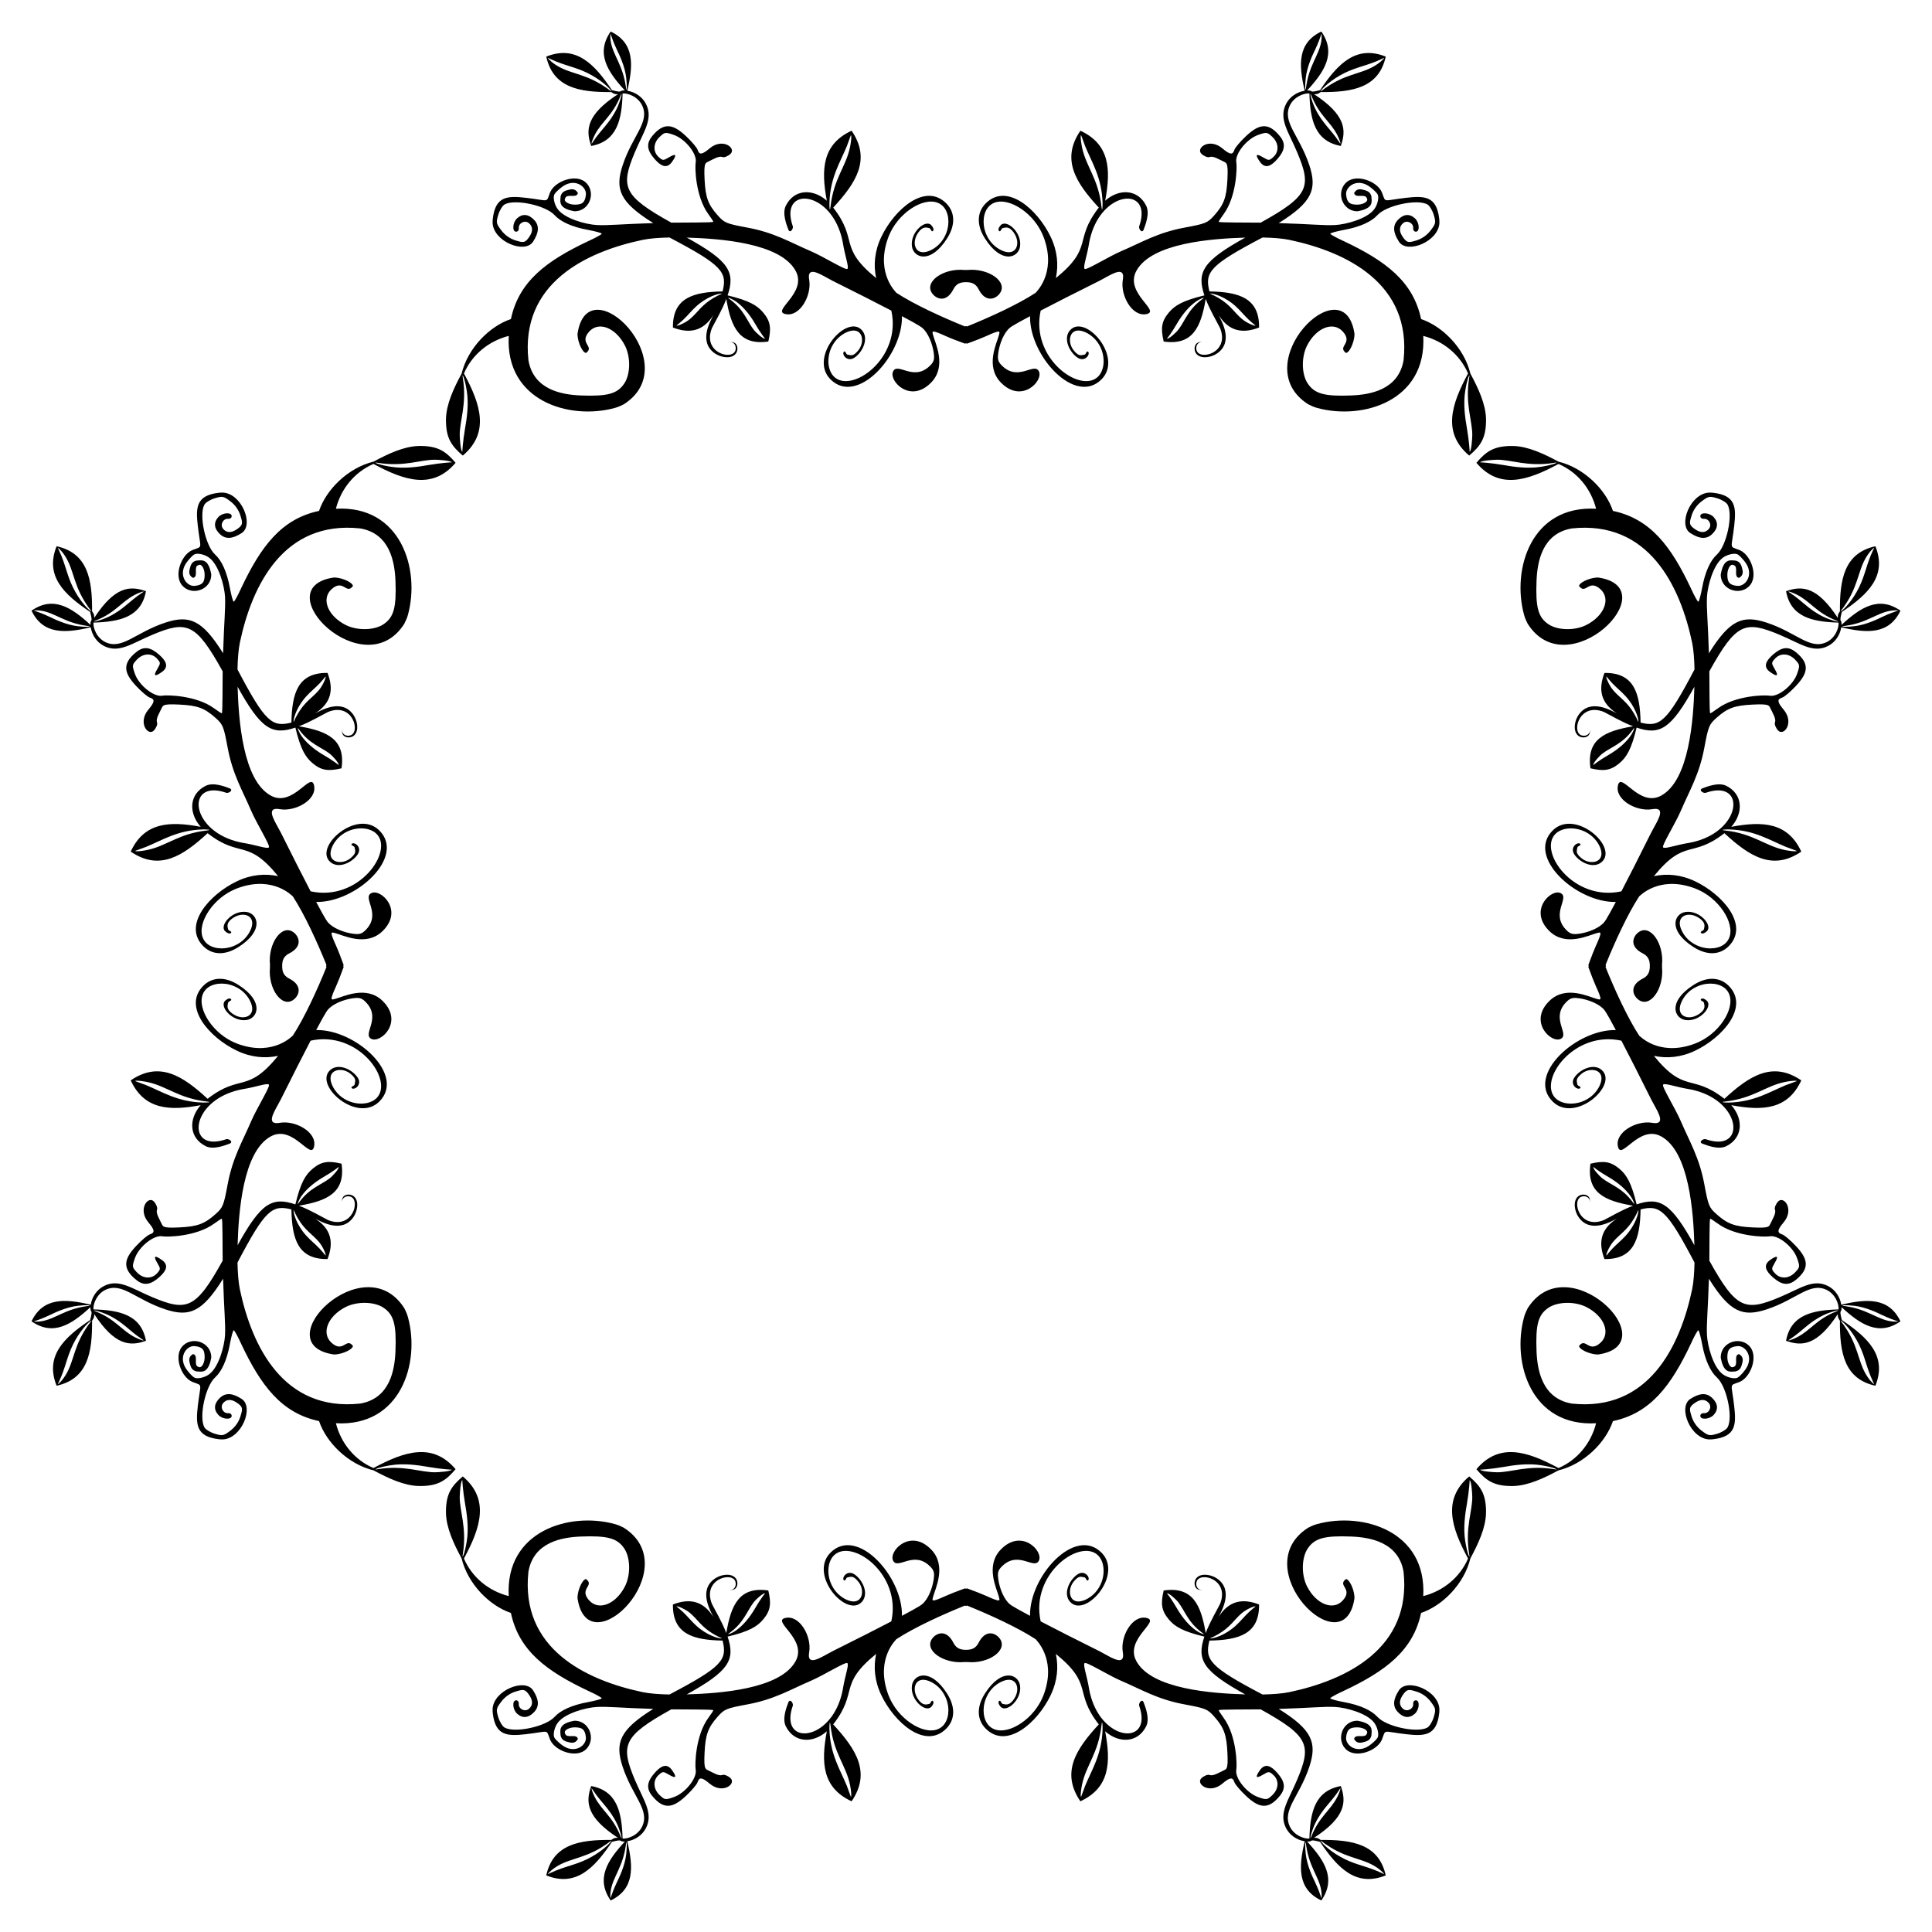 <?xml version="1.0" encoding="utf-8"?>

<!DOCTYPE svg PUBLIC "-//W3C//DTD SVG 1.1//EN" "http://www.w3.org/Graphics/SVG/1.1/DTD/svg11.dtd">
<svg version="1.1" id="Layer_1" xmlns="http://www.w3.org/2000/svg" xmlns:xlink="http://www.w3.org/1999/xlink" x="0px" y="0px"
	 viewBox="0 0 1654 1654" enable-background="new 0 0 1654 1654" xml:space="preserve">
<g id="g2461_3_" transform="matrix(0.818,-0.319,-0.306,-0.853,-27.698,182.872)">
</g>
<path id="path831_1_" d="M827,293.86c0.299,0.11,0.6,0.22,0.902,0.331c7.017-2.572,13.07-4.921,16.411-6.45
	c12.998-5.951,11.688-4.103,10.814-0.658c-1.672,6.587-11.869,26.299,1.602,40.294h0.004c17.833,18.526,36.648-1.274,32.688-9.43
	c-3.923-8.078-17.273,8.605-31.058-4.37c-3.209-3.014-4.231-5.023-3.993-8.884c0.42-6.875,3.496-16.933,8.56-22.529
	c1.628-1.799,2.522-2.76,18.916-11.479c-0.766,33.619,38.499,77.15,61.288,53.967c18.848-19.174-14.391-56.565-27.149-41.819
	c-5.678,6.562-1.156,17.486,5.726,22.821h0.004c6.886,5.338,12.016-2.494,9.842-4.514c-1.361-1.265-1.745,2.326-3.141,2.486
	c-2.65,0.304-4.424,1.94-8.698-3.042c-7.067-7.798-4.182-22.242,9.416-16.177h0.004c1.456,0.649,2.893,1.481,4.24,2.433h0.004
	c12.932,9.139,14.479,27.665,6.81,35.466c-14.998,15.257-58.356-15.461-49.252-56.39c12.881-6.708,29.645-15.226,50.027-25.367
	c6.485-3.227,15.975-9.811,19.325-7.194h0.004c1.574,1.23,1.305,4.17,0.961,6.148c-2.35,13.535,8.18,32.34,20.557,29.329
	c11.779-2.866-19.162-17.997-9.011-36.829c13.097-24.296,65.607-27.738,93.261-28.579c-35.959,19.867-41.794,29.367-34.966,49.456
	c-18.4,4.45-25.269,8.514-30.501,14.758v0.004c-6.248,7.459-7.032,13.458-4.349,24.748c24.571,3.566,31.878-11.955,35.963-36.445
	c3.885,10.083,9.516,19.352,12.317,24.969c8.43,20.979-17.238,27.97-20.085,19.12c-1.286-4.013,1.444-7.505,4.617-7.211
	c-0.601-0.197-2.965-0.124-4.511,1.109c-2.364,1.886-2.668,6.9,0.233,9.617h0.004c4.096,3.838,12.161,2.501,17.212-0.989h0.003
	c14.767-10.207,3.148-28.749,1.262-32.78c9.171,14.342,20.982,15.857,34.646,10.634c0.33-25.307-17.209-30.462-42.509-30.917
	c-4.165-16.449,0.205-22.411,45.467-46.164c8.927,0.178,16.927,0.796,22.871,2.007c49.022,10.308,104.923,37.447,97.874,103.057
	c-4.362,25.508-28.899,29.513-44.688,30.167c-23.007,0.899-31.412-1.402-37.343-10.215c-5.348-7.949-5.618-22.635-0.595-32.48
	c7.749-15.19,22.173-20.98,30.413-12.208c9.604,10.363-5.06,12.773,3.025,18.571c4.007-1.132,7.818-12.461,7.06-17.156
	c-9.394-58.193-93.55,26.651-39.544,61.024c2.808,1.445,5.176,2.464,7.888,3.201h0.003c38.872,10.557,93.735-6.069,90.636-61.725
	c17.23,4.417,31.409,16.03,38.35,32.17c-14.376,26.652-22.116,50.695,0.975,70.288c9.66-8.197,14.135-14.717,14.412-29.079l-0.002,0
	c0.014-0.816,0.014-1.633-0.007-2.447c-0.32-12.566-6.535-25.949-13.36-38.632c-5.412-22.132-24.08-40.62-42.224-46.717
	c-6.818-32.324-30.545-49.918-66.45-66.83c-6.197-2.815-11.268-5.619-11.268-6.233c0-0.614,5.386-2.108,11.969-3.321
	c13.215-2.435,23.199-6.871,28.392-12.613c7.508-8.302,33.74-13.972,42.629-9.215c1.883,1.008,4.381,5.034,5.553,8.948
	c1.978,6.6,1.784,7.572-2.687,13.434c-3.094,4.056-7.469,7.113-12.219,8.536c-6.345,1.901-8.078,2.59-12.131-3.831
	c-2.745-4.346-2.474-8.26,0.845-11.015c3.479-2.887,8.999-0.046,8.613,4.433c-0.138,1.598,0.876,2.905,2.254,2.905
	c3.64,0,3.092-7.926-0.792-11.441c-4.651-4.21-9.818-3.708-14.638,1.423c-4.483,4.771-4.176,10.623,0.972,18.582
	c6.975,10.784,34.069-0.067,34.649-16.247c0.067-1.839-0.187-2.891-0.187-3.416c-2.225-19.337-12.437-19.75-28.557-17.885
	c-19.863,2.298-17.075,4.523-20.226-4.004v-0.004c-0.382-1.033-0.896-2.016-1.521-2.944v-0.004
	c-5.703-8.467-22.405-13.706-30.001-5.518c-8.061,8.693-2.231,23.99,10.261,23.99c14.918-2.515,12.011-9.042,12.011-12.712
	c-0.966-3.914-3.416-4.933-7.969-5.937c-1.977-0.436-3.838-0.269-5.366,1.095v0.004c-0.533,0.475-1.029,1.099-1.479,1.905
	c0.96,5.073,9.601-0.03,10.93,4.616c1.747,2.835-3.96,5.884-10.001,5.292c-3.91-0.383-7.082-1.086-7.775-8.557
	c-0.688-6.992,10.043-15.178,21.383-5.831c1.495,1.232,5.965,4.873,5.965,6.845c0.549,2.173-0.324,7.457-3.162,11.374
	c-6.042,8.335-24.204,13.15-33.456,13.663c-9.61,0.534-21.257-0.822-48.425-1.655c28.643-17.815,33.002-28.869,26.272-49.354
	c-8.392-25.545-23.359-36.855-16.86-51.101c3.542-7.762,12.373-10.97,16.853-10.522c0.683,22.503,4.626,40.839,26.874,44.942
	c4.907-13.611,4.19-26.609-22.871-44.308c2.392,0,2.95,0.046,5.711-1.831c27.373,0.249,49.794-3.73,55.647-30.357
	c-25.28-10.111-40.999,5.972-56.228,28.709c-10.528,2.773-5.161-0.042-11.085,0.296c14.881-16.132,25.129-31.836,12.173-50.467
	c-20.364,9.709-19.559,28.417-14.229,50.685c-6.782,1.069-12.925,5.257-16.004,11.324c-6.531,12.875,2.146,23.723,9.609,41.519
	c12.38,29.521,10.09,37.137-31.297,60.087c-10.826-0.179-35.956,0.069-35.956-0.736c0-0.429,1.898-3.361,4.218-6.518
	c11.188-15.217,11.61-40.625,10.874-44.308c-1.437-7.186,8.83-20.099,18.726-23.554c7.224-2.522,7.704-2.456,12.092,1.666
	c5.567,5.229,5.943,12.682,0.891,17.254c-3.521,3.186-3.908,3.192-9.014,0.176c-5.92-3.497-6.772-2.196-2.528,3.863
	c4.619,6.594,9.745,3.66,15.036-2.366c6.491-7.393,7.228-13.092,2.173-19.381v-0.004c-10.255-12.755-18.378-10.17-29.043-0.194
	c-4.882,4.566-9.365,9.84-9.962,11.719c-1.463,4.609-3.817,4.266-10.296-1.187c-11.303-9.511-23.397-0.032-17.688,4.895h0.004
	c1.811,1.562,4.991,3.206,6.877,2.482c2.953-1.133,7.727,1.935,13.05,4.493c0.533,0.256,0.96,0.64,1.292,1.236v0.004
	c1,1.794,1.149,5.506,0.771,13.356c-0.746,15.497-2.966,21.575-11.307,30.927c-5.746,6.443-7.2,7.026-25.871,10.518
	c-22.723,4.25-36.305,12.613-53.957,20.17c-10.575,4.527-29.686,16.513-31.121,15.078c-1.592-1.593,2.081-10.743,3.972-22.835
	c7.066-36.798,38.974-45.962,44.122-29.385v0.004c1.188,3.84,0.95,9.058-1.349,15.638c-0.746,2.134,2.402,6.742,3.849,2.81
	c1.37-3.724,5.423-13.663,2.116-20.311v-0.004c-7.098-14.267-23.13-14.885-35.107-4.303c5.048-26.926,3.825-48.306-21.226-59.915
	c-16.64,24.454-4.195,44.228,15.754,65.827c-21.944,28.258-3.913,33.583-36.755,60.362c2.373-11.172,1.361-23.132-4.356-35.156
	v-0.004c-11.317-23.801-37.8-47.005-55.802-28.691c-7.264,7.389-8.039,18.276-0.454,30.065v0.004
	c14.336,22.278,28.592,16.323,29.959,6.687c1.721-12.106-11.595-23.552-16.532-18.226c-1.216,1.312-2.78,3.699-1.394,4.986
	c1.361,1.265,1.745-2.33,3.141-2.49c1.88-0.216,5.427-2.425,10.018,4.81v0.004c5.69,8.971,1.149,20.786-12.173,13.705
	c-4.349-2.312-7.932-5.754-10.497-10.201v-0.004c-0.792-1.373-1.456-2.788-1.993-4.222v-0.004
	c-3.221-8.608-1.924-17.884,2.873-22.765c10.301-10.479,32.528,0.889,43.012,18.691v0.004c1.939,3.293,3.478,6.744,4.638,10.254
	v0.004c9.566,28.965-7.469,44.623-7.768,45.153c-15.3,10.009-39.531,21.062-58.695,28.786c-0.299-0.121-0.6-0.242-0.902-0.365
	c-0.302,0.122-0.603,0.244-0.902,0.365c-19.164-7.725-43.395-18.777-58.695-28.786c-0.299-0.531-17.334-16.188-7.768-45.153v-0.004
	c1.159-3.51,2.698-6.961,4.638-10.254v-0.004c10.485-17.802,32.711-29.17,43.012-18.691c4.798,4.881,6.094,14.157,2.873,22.765
	v0.004c-0.537,1.434-1.201,2.849-1.993,4.222v0.004c-2.565,4.447-6.148,7.889-10.497,10.201
	c-13.322,7.081-17.863-4.734-12.173-13.705v-0.004c4.591-7.235,8.138-5.026,10.018-4.81c1.396,0.16,1.78,3.755,3.141,2.49
	c1.385-1.287-0.179-3.675-1.394-4.986c-4.938-5.326-18.253,6.12-16.532,18.226c1.367,9.637,15.623,15.591,29.959-6.687v-0.004
	c7.585-11.789,6.81-22.675-0.454-30.065c-18.002-18.313-44.484,4.891-55.802,28.691v0.004c-5.717,12.024-6.729,23.985-4.356,35.156
	c-32.842-26.778-14.811-32.104-36.755-60.362c19.949-21.598,32.394-41.373,15.754-65.827
	c-25.051,11.608-26.274,32.989-21.226,59.915c-11.977-10.582-28.009-9.964-35.107,4.303v0.004
	c-3.307,6.648,0.746,16.587,2.116,20.311c1.446,3.932,4.594-0.676,3.849-2.81c-2.298-6.58-2.536-11.798-1.349-15.638v-0.004
	c5.148-16.577,37.056-7.413,44.122,29.385c1.891,12.092,5.564,21.242,3.972,22.835c-1.435,1.435-20.546-10.551-31.121-15.078
	c-17.652-7.556-31.234-15.92-53.957-20.17c-18.671-3.492-20.125-4.075-25.871-10.518c-8.341-9.353-10.561-15.43-11.307-30.927
	c-0.377-7.85-0.229-11.562,0.771-13.356v-0.004c0.333-0.595,0.76-0.98,1.292-1.236c5.323-2.559,10.096-5.626,13.05-4.493
	c1.886,0.724,5.066-0.92,6.877-2.482h0.004c5.709-4.926-6.384-14.406-17.688-4.895c-6.48,5.453-8.834,5.796-10.296,1.187
	c-0.596-1.879-5.08-7.152-9.962-11.719c-10.665-9.976-18.789-12.561-29.044,0.194v0.004c-5.055,6.29-4.318,11.988,2.173,19.381
	c5.291,6.026,10.417,8.96,15.036,2.366c4.243-6.058,3.392-7.36-2.528-3.863c-5.106,3.016-5.494,3.01-9.014-0.176
	c-5.053-4.573-4.676-12.025,0.891-17.254c4.388-4.122,4.868-4.188,12.092-1.666c9.896,3.455,20.163,16.368,18.726,23.554
	c-0.737,3.683-0.315,29.091,10.874,44.308c2.32,3.156,4.219,6.089,4.219,6.518c0,0.805-25.13,0.557-35.956,0.736
	c-41.387-22.95-43.677-30.567-31.297-60.087c7.463-17.797,16.139-28.644,9.609-41.519c-3.08-6.068-9.222-10.256-16.004-11.324
	c5.329-22.268,6.134-40.976-14.229-50.685c-12.956,18.631-2.708,34.335,12.173,50.467c-5.924-0.338-0.557,2.477-11.085-0.296
	c-15.229-22.737-30.948-38.82-56.228-28.709c5.853,26.627,28.274,30.606,55.647,30.357c2.76,1.877,3.319,1.831,5.711,1.831
	c-27.06,17.699-27.777,30.697-22.871,44.308c22.248-4.103,26.191-22.439,26.874-44.942c4.48-0.449,13.311,2.76,16.853,10.522
	c6.5,14.246-8.468,25.556-16.86,51.101c-6.73,20.485-2.37,31.54,26.272,49.354c-27.168,0.833-38.814,2.189-48.425,1.655
	c-9.252-0.513-27.414-5.328-33.456-13.663c-2.838-3.916-3.711-9.201-3.162-11.374c0-1.972,4.47-5.613,5.965-6.845
	c11.34-9.347,22.071-1.16,21.383,5.831c-0.693,7.471-3.865,8.174-7.775,8.557c-6.041,0.591-11.749-2.457-10.001-5.292
	c1.329-4.646,9.97,0.457,10.93-4.616c-0.45-0.806-0.946-1.43-1.479-1.905v-0.004c-1.529-1.364-3.39-1.532-5.366-1.095
	c-4.552,1.004-7.003,2.023-7.969,5.937c0,3.67-2.907,10.196,12.011,12.712c12.492,0,18.322-15.297,10.261-23.99
	c-7.596-8.188-24.298-2.95-30.001,5.518v0.004c-0.625,0.928-1.14,1.911-1.521,2.944v0.004c-3.151,8.527-0.364,6.302-20.226,4.004
	c-16.121-1.865-26.332-1.452-28.557,17.885c0,0.525-0.253,1.577-0.187,3.416c0.58,16.181,27.674,27.031,34.649,16.247
	c5.148-7.959,5.454-13.81,0.972-18.582c-4.82-5.131-9.986-5.632-14.638-1.423c-3.884,3.515-4.433,11.441-0.792,11.441
	c1.377,0,2.391-1.307,2.254-2.905c-0.386-4.479,5.134-7.321,8.613-4.433c3.319,2.755,3.59,6.669,0.845,11.015
	c-4.053,6.421-5.786,5.732-12.131,3.831c-4.75-1.423-9.125-4.48-12.219-8.536c-4.471-5.862-4.664-6.834-2.687-13.434
	c1.172-3.913,3.67-7.94,5.553-8.948c8.889-4.757,35.121,0.914,42.629,9.215c5.193,5.742,15.177,10.178,28.392,12.613
	c6.583,1.213,11.969,2.707,11.969,3.321c0,0.614-5.071,3.418-11.268,6.233c-35.905,16.913-59.632,34.506-66.45,66.83
	c-18.144,6.097-36.812,24.584-42.224,46.717c-6.825,12.683-13.04,26.066-13.36,38.632c-0.02,0.814-0.02,1.631-0.007,2.447l-0.002,0
	c0.278,14.362,4.752,20.882,14.413,29.079c23.091-19.593,15.351-43.636,0.975-70.288c6.941-16.141,21.12-27.753,38.35-32.17
	c-3.099,55.655,51.764,72.281,90.636,61.725h0.003c2.711-0.737,5.08-1.756,7.888-3.201c54.006-34.373-30.15-119.217-39.544-61.024
	c-0.758,4.695,3.053,16.024,7.06,17.156c8.084-5.799-6.579-8.208,3.025-18.571c8.241-8.772,22.664-2.982,30.413,12.208
	c5.023,9.845,4.753,24.532-0.595,32.48c-5.931,8.813-14.336,11.114-37.343,10.215c-15.79-0.654-40.327-4.659-44.688-30.167
	c-7.049-65.61,48.852-92.749,97.874-103.057c5.943-1.211,13.944-1.83,22.871-2.007c45.262,23.753,49.632,29.715,45.467,46.164
	c-25.299,0.454-42.839,5.609-42.509,30.917c13.664,5.223,25.475,3.708,34.646-10.634c-1.887,4.03-13.506,22.572,1.262,32.78h0.004
	c5.051,3.491,13.116,4.827,17.212,0.989h0.004c2.9-2.717,2.596-7.731,0.233-9.617c-1.546-1.233-3.91-1.306-4.511-1.109
	c3.173-0.293,5.903,3.199,4.617,7.211c-2.848,8.85-28.515,1.858-20.085-19.12c2.801-5.617,8.432-14.887,12.317-24.969
	c4.086,24.491,11.392,40.011,35.963,36.445c2.684-11.29,1.9-17.288-4.349-24.748v-0.004c-5.232-6.244-12.101-10.308-30.501-14.758
	c6.828-20.089,0.993-29.59-34.966-49.456c27.654,0.84,80.164,4.282,93.261,28.579c10.151,18.832-20.79,33.963-9.011,36.829
	c12.377,3.012,22.908-15.793,20.557-29.329c-0.343-1.978-0.612-4.919,0.961-6.148h0.004c3.35-2.617,12.84,3.967,19.325,7.194
	c20.382,10.142,37.145,18.659,50.027,25.367c9.104,40.929-34.254,71.647-49.252,56.39c-7.669-7.802-6.122-26.327,6.81-35.466h0.004
	c1.347-0.952,2.784-1.784,4.24-2.433h0.004c13.598-6.066,16.483,8.378,9.416,16.177c-4.273,4.983-6.048,3.346-8.698,3.042
	c-1.396-0.16-1.78-3.751-3.141-2.486c-2.174,2.02,2.956,9.852,9.842,4.514h0.004c6.881-5.336,11.403-16.259,5.726-22.821
	c-12.758-14.746-45.997,22.644-27.149,41.819c22.789,23.183,62.054-20.348,61.288-53.967c16.394,8.72,17.288,9.68,18.916,11.479
	c5.064,5.596,8.14,15.654,8.56,22.529c0.238,3.861-0.784,5.87-3.993,8.884c-13.785,12.975-27.135-3.708-31.058,4.37
	c-3.96,8.156,14.855,27.956,32.688,9.43h0.004c13.471-13.995,3.275-33.707,1.602-40.294c-0.875-3.444-2.185-5.292,10.814,0.658
	c3.342,1.53,9.394,3.879,16.411,6.45C826.4,294.08,826.701,293.97,827,293.86z M1360.14,827c-0.11,0.299-0.22,0.6-0.331,0.902
	c2.572,7.017,4.921,13.07,6.451,16.411c5.951,12.998,4.103,11.688,0.658,10.814c-6.587-1.672-26.299-11.869-40.294,1.602v0.004
	c-18.526,17.833,1.274,36.648,9.43,32.688c8.078-3.923-8.605-17.273,4.37-31.058c3.014-3.209,5.023-4.231,8.884-3.993
	c6.875,0.42,16.933,3.496,22.529,8.56c1.799,1.628,2.76,2.522,11.479,18.916c-33.619-0.766-77.15,38.499-53.967,61.288
	c19.174,18.848,56.565-14.391,41.819-27.149c-6.562-5.678-17.486-1.156-22.821,5.726v0.004c-5.338,6.886,2.495,12.016,4.514,9.842
	c1.265-1.361-2.326-1.745-2.486-3.141c-0.303-2.65-1.94-4.424,3.042-8.698c7.798-7.067,22.242-4.182,16.177,9.416v0.004
	c-0.649,1.456-1.481,2.893-2.433,4.24v0.004c-9.139,12.932-27.665,14.479-35.466,6.81c-15.257-14.998,15.461-58.356,56.39-49.252
	c6.708,12.881,15.226,29.645,25.367,50.027c3.227,6.485,9.811,15.975,7.194,19.325v0.004c-1.229,1.574-4.17,1.305-6.148,0.961
	c-13.535-2.35-32.34,8.18-29.329,20.557c2.866,11.779,17.997-19.162,36.829-9.011c24.297,13.097,27.738,65.607,28.579,93.261
	c-19.867-35.959-29.367-41.794-49.456-34.966c-4.45-18.4-8.514-25.269-14.758-30.501h-0.004c-7.459-6.248-13.458-7.032-24.748-4.349
	c-3.566,24.571,11.955,31.878,36.445,35.963c-10.083,3.885-19.352,9.516-24.969,12.317c-20.979,8.43-27.97-17.238-19.12-20.085
	c4.013-1.286,7.505,1.444,7.211,4.617c0.197-0.601,0.125-2.965-1.109-4.511c-1.886-2.364-6.9-2.668-9.617,0.233v0.004
	c-3.838,4.096-2.501,12.161,0.99,17.212v0.003c10.207,14.767,28.749,3.148,32.78,1.262c-14.342,9.171-15.857,20.982-10.634,34.646
	c25.307,0.33,30.462-17.209,30.917-42.509c16.449-4.165,22.411,0.205,46.164,45.467c-0.178,8.927-0.796,16.927-2.007,22.871
	c-10.308,49.022-37.447,104.923-103.057,97.874c-25.508-4.362-29.513-28.899-30.167-44.688
	c-0.899-23.007,1.402-31.412,10.215-37.343c7.949-5.348,22.635-5.618,32.48-0.595c15.19,7.749,20.98,22.173,12.208,30.413
	c-10.363,9.604-12.773-5.06-18.571,3.025c1.132,4.007,12.461,7.818,17.156,7.06c58.193-9.394-26.651-93.55-61.024-39.544
	c-1.445,2.808-2.464,5.176-3.201,7.888v0.003c-10.557,38.872,6.069,93.735,61.725,90.636c-4.417,17.23-16.03,31.409-32.17,38.35
	c-26.652-14.376-50.695-22.116-70.288,0.975c8.197,9.66,14.717,14.135,29.079,14.412l0-0.002c0.816,0.014,1.633,0.014,2.447-0.007
	c12.566-0.32,25.949-6.535,38.632-13.36c22.132-5.412,40.619-24.08,46.717-42.224c32.324-6.818,49.918-30.545,66.83-66.45
	c2.815-6.197,5.619-11.268,6.233-11.268c0.614,0,2.107,5.386,3.321,11.969c2.435,13.215,6.871,23.199,12.613,28.392
	c8.302,7.508,13.972,33.74,9.215,42.629c-1.008,1.883-5.034,4.381-8.948,5.553c-6.6,1.978-7.572,1.784-13.434-2.687
	c-4.056-3.094-7.113-7.469-8.536-12.219c-1.901-6.345-2.59-8.078,3.831-12.131c4.346-2.745,8.26-2.474,11.015,0.845
	c2.887,3.479,0.046,8.999-4.433,8.613c-1.598-0.138-2.905,0.876-2.905,2.254c0,3.64,7.926,3.092,11.441-0.792
	c4.21-4.651,3.708-9.818-1.423-14.638c-4.771-4.483-10.623-4.176-18.582,0.972c-10.784,6.975,0.067,34.069,16.247,34.649
	c1.839,0.067,2.891-0.187,3.416-0.187c19.337-2.225,19.75-12.437,17.885-28.557c-2.298-19.863-4.523-17.075,4.004-20.226h0.004
	c1.033-0.382,2.016-0.896,2.944-1.521h0.004c8.467-5.703,13.706-22.405,5.518-30.001c-8.693-8.061-23.99-2.231-23.99,10.261
	c2.515,14.918,9.042,12.011,12.712,12.011c3.914-0.966,4.933-3.416,5.937-7.969c0.437-1.977,0.269-3.838-1.095-5.366h-0.004
	c-0.475-0.533-1.099-1.029-1.905-1.479c-5.073,0.96,0.03,9.601-4.616,10.93c-2.835,1.747-5.884-3.96-5.292-10.001
	c0.383-3.91,1.086-7.082,8.557-7.775c6.992-0.688,15.178,10.043,5.831,21.383c-1.232,1.495-4.873,5.965-6.845,5.965
	c-2.173,0.549-7.457-0.324-11.374-3.162c-8.335-6.042-13.15-24.204-13.662-33.456c-0.534-9.61,0.822-21.257,1.655-48.425
	c17.815,28.643,28.869,33.002,49.354,26.272c25.545-8.392,36.855-23.359,51.101-16.86c7.762,3.542,10.97,12.373,10.522,16.853
	c-22.503,0.683-40.839,4.626-44.942,26.874c13.611,4.907,26.609,4.19,44.308-22.871c0,2.392-0.046,2.95,1.831,5.711
	c-0.249,27.373,3.73,49.794,30.357,55.647c10.111-25.28-5.972-40.999-28.709-56.228c-2.773-10.528,0.042-5.161-0.296-11.085
	c16.132,14.881,31.836,25.129,50.467,12.173c-9.709-20.364-28.417-19.559-50.685-14.229c-1.069-6.782-5.256-12.925-11.324-16.004
	c-12.875-6.531-23.723,2.146-41.519,9.609c-29.521,12.38-37.137,10.09-60.087-31.297c0.179-10.826-0.069-35.956,0.736-35.956
	c0.429,0,3.361,1.898,6.518,4.218c15.217,11.188,40.625,11.61,44.308,10.874c7.185-1.437,20.099,8.83,23.554,18.726
	c2.522,7.224,2.456,7.704-1.666,12.092c-5.229,5.567-12.682,5.943-17.254,0.891c-3.186-3.521-3.192-3.908-0.176-9.014
	c3.497-5.92,2.196-6.772-3.863-2.528c-6.594,4.619-3.66,9.745,2.366,15.036c7.393,6.491,13.092,7.228,19.381,2.173h0.004
	c12.755-10.255,10.17-18.378,0.194-29.043c-4.566-4.882-9.84-9.365-11.719-9.962c-4.609-1.463-4.266-3.817,1.187-10.296
	c9.511-11.303,0.032-23.397-4.895-17.688v0.004c-1.562,1.811-3.206,4.991-2.482,6.877c1.133,2.953-1.935,7.727-4.493,13.05
	c-0.256,0.533-0.641,0.96-1.236,1.292h-0.004c-1.794,1-5.506,1.149-13.356,0.771c-15.497-0.746-21.575-2.966-30.927-11.307
	c-6.443-5.746-7.026-7.2-10.518-25.871c-4.25-22.723-12.613-36.305-20.17-53.957c-4.527-10.575-16.513-29.686-15.078-31.121
	c1.593-1.592,10.743,2.081,22.835,3.972c36.798,7.066,45.962,38.974,29.385,44.122h-0.003c-3.84,1.188-9.058,0.95-15.638-1.349
	c-2.134-0.746-6.742,2.402-2.81,3.849c3.724,1.37,13.663,5.423,20.311,2.116h0.004c14.267-7.098,14.885-23.13,4.303-35.107
	c26.926,5.048,48.307,3.825,59.915-21.226c-24.454-16.64-44.228-4.195-65.827,15.754c-28.258-21.944-33.583-3.913-60.362-36.755
	c11.172,2.373,23.132,1.361,35.156-4.356h0.004c23.801-11.317,47.005-37.8,28.691-55.802c-7.389-7.264-18.276-8.039-30.065-0.454
	h-0.004c-22.278,14.336-16.323,28.592-6.687,29.959c12.106,1.721,23.552-11.595,18.226-16.532c-1.312-1.216-3.699-2.78-4.986-1.394
	c-1.265,1.361,2.33,1.745,2.49,3.141c0.216,1.88,2.425,5.427-4.81,10.018h-0.003c-8.971,5.69-20.786,1.149-13.705-12.173
	c2.312-4.349,5.754-7.932,10.201-10.497h0.004c1.374-0.792,2.788-1.456,4.222-1.993h0.004c8.608-3.221,17.884-1.924,22.765,2.873
	c10.479,10.301-0.889,32.528-18.691,43.012h-0.004c-3.293,1.939-6.744,3.478-10.254,4.638h-0.004
	c-28.965,9.566-44.623-7.469-45.153-7.768c-10.009-15.3-21.062-39.531-28.786-58.695c0.121-0.299,0.242-0.6,0.365-0.902
	c-0.122-0.302-0.244-0.603-0.365-0.902c7.725-19.164,18.777-43.395,28.786-58.695c0.531-0.299,16.188-17.334,45.153-7.768h0.004
	c3.51,1.159,6.961,2.698,10.254,4.638h0.004c17.802,10.485,29.17,32.711,18.691,43.012c-4.881,4.798-14.157,6.094-22.765,2.873
	h-0.004c-1.434-0.537-2.849-1.201-4.222-1.993h-0.004c-4.447-2.565-7.889-6.148-10.201-10.497
	c-7.081-13.322,4.734-17.863,13.705-12.173h0.003c7.235,4.591,5.026,8.138,4.81,10.018c-0.16,1.396-3.755,1.78-2.49,3.141
	c1.287,1.385,3.675-0.179,4.986-1.394c5.326-4.938-6.12-18.253-18.226-16.532c-9.636,1.367-15.591,15.623,6.687,29.959h0.004
	c11.789,7.585,22.676,6.81,30.065-0.454c18.313-18.002-4.891-44.484-28.691-55.802h-0.004c-12.024-5.717-23.985-6.729-35.156-4.356
	c26.778-32.842,32.104-14.811,60.362-36.755c21.598,19.949,41.373,32.394,65.827,15.754c-11.608-25.051-32.989-26.274-59.915-21.226
	c10.583-11.977,9.964-28.009-4.303-35.107h-0.004c-6.648-3.307-16.587,0.746-20.311,2.116c-3.932,1.446,0.676,4.594,2.81,3.849
	c6.58-2.298,11.798-2.536,15.638-1.349h0.003c16.577,5.148,7.413,37.056-29.385,44.122c-12.092,1.891-21.242,5.564-22.835,3.972
	c-1.435-1.435,10.551-20.546,15.078-31.121c7.556-17.652,15.92-31.234,20.17-53.957c3.492-18.671,4.075-20.125,10.518-25.871
	c9.353-8.341,15.43-10.561,30.927-11.307c7.85-0.377,11.562-0.229,13.356,0.771h0.004c0.595,0.333,0.98,0.76,1.236,1.292
	c2.559,5.323,5.626,10.096,4.493,13.05c-0.724,1.886,0.92,5.066,2.482,6.877v0.004c4.926,5.709,14.406-6.384,4.895-17.688
	c-5.453-6.48-5.796-8.834-1.187-10.296c1.879-0.596,7.152-5.08,11.719-9.962c9.976-10.665,12.561-18.789-0.194-29.044h-0.004
	c-6.29-5.055-11.988-4.318-19.381,2.173c-6.026,5.291-8.96,10.417-2.366,15.036c6.058,4.243,7.36,3.392,3.863-2.528
	c-3.016-5.106-3.01-5.494,0.176-9.014c4.573-5.053,12.025-4.676,17.254,0.891c4.122,4.388,4.188,4.868,1.666,12.092
	c-3.455,9.896-16.368,20.163-23.554,18.726c-3.683-0.737-29.091-0.315-44.308,10.874c-3.156,2.32-6.089,4.219-6.518,4.219
	c-0.805,0-0.557-25.13-0.736-35.956c22.95-41.387,30.566-43.677,60.087-31.297c17.797,7.463,28.644,16.139,41.519,9.609
	c6.068-3.08,10.256-9.222,11.324-16.004c22.268,5.329,40.976,6.134,50.685-14.229c-18.631-12.956-34.335-2.708-50.467,12.173
	c0.338-5.924-2.477-0.557,0.296-11.085c22.737-15.229,38.82-30.948,28.709-56.228c-26.627,5.853-30.606,28.274-30.357,55.647
	c-1.877,2.76-1.831,3.319-1.831,5.711c-17.699-27.06-30.697-27.777-44.308-22.871c4.103,22.248,22.439,26.191,44.942,26.874
	c0.449,4.48-2.76,13.311-10.522,16.853c-14.246,6.5-25.556-8.468-51.101-16.86c-20.485-6.73-31.54-2.37-49.354,26.272
	c-0.833-27.168-2.189-38.814-1.655-48.425c0.513-9.252,5.328-27.414,13.662-33.456c3.916-2.838,9.201-3.711,11.374-3.162
	c1.972,0,5.613,4.47,6.845,5.965c9.347,11.34,1.16,22.071-5.831,21.383c-7.471-0.693-8.174-3.865-8.557-7.775
	c-0.591-6.041,2.457-11.749,5.292-10.001c4.646,1.329-0.457,9.97,4.616,10.93c0.806-0.45,1.43-0.946,1.905-1.479h0.004
	c1.364-1.529,1.532-3.39,1.095-5.366c-1.004-4.552-2.023-7.003-5.937-7.969c-3.67,0-10.196-2.907-12.712,12.011
	c0,12.492,15.297,18.322,23.99,10.261c8.188-7.596,2.95-24.298-5.518-30.001h-0.004c-0.928-0.625-1.911-1.14-2.944-1.521h-0.004
	c-8.527-3.151-6.302-0.364-4.004-20.226c1.865-16.121,1.452-26.332-17.885-28.557c-0.525,0-1.577-0.253-3.416-0.187
	c-16.181,0.58-27.031,27.674-16.247,34.649c7.959,5.148,13.81,5.454,18.582,0.972c5.131-4.82,5.632-9.986,1.423-14.638
	c-3.515-3.884-11.441-4.433-11.441-0.792c0,1.377,1.307,2.391,2.905,2.254c4.479-0.386,7.321,5.134,4.433,8.613
	c-2.755,3.319-6.669,3.59-11.015,0.845c-6.421-4.053-5.732-5.786-3.831-12.131c1.423-4.75,4.48-9.125,8.536-12.219
	c5.862-4.471,6.834-4.664,13.434-2.687c3.913,1.172,7.94,3.67,8.948,5.553c4.757,8.889-0.914,35.121-9.215,42.629
	c-5.742,5.193-10.178,15.177-12.613,28.392c-1.213,6.583-2.707,11.969-3.321,11.969c-0.614,0-3.418-5.071-6.233-11.268
	c-16.913-35.905-34.506-59.632-66.83-66.45c-6.097-18.144-24.584-36.812-46.717-42.224c-12.683-6.825-26.066-13.04-38.632-13.36
	c-0.814-0.02-1.631-0.02-2.447-0.007l0-0.002c-14.362,0.278-20.882,4.752-29.079,14.413c19.593,23.091,43.636,15.351,70.288,0.975
	c16.141,6.941,27.754,21.12,32.17,38.35c-55.655-3.099-72.281,51.764-61.725,90.636v0.003c0.737,2.711,1.756,5.08,3.201,7.888
	c34.373,54.006,119.217-30.15,61.024-39.544c-4.695-0.758-16.024,3.053-17.156,7.06c5.799,8.084,8.208-6.579,18.571,3.025
	c8.772,8.241,2.982,22.664-12.208,30.413c-9.845,5.023-24.531,4.753-32.48-0.595c-8.813-5.931-11.115-14.336-10.215-37.343
	c0.654-15.79,4.659-40.327,30.167-44.688c65.61-7.049,92.749,48.852,103.057,97.874c1.211,5.943,1.83,13.944,2.007,22.871
	c-23.753,45.262-29.715,49.632-46.164,45.467c-0.454-25.299-5.609-42.839-30.917-42.509c-5.223,13.664-3.708,25.475,10.634,34.646
	c-4.03-1.887-22.572-13.506-32.78,1.262v0.004c-3.491,5.051-4.827,13.116-0.99,17.212v0.004c2.717,2.9,7.731,2.596,9.617,0.233
	c1.233-1.546,1.306-3.91,1.109-4.511c0.293,3.173-3.199,5.903-7.211,4.617c-8.85-2.848-1.858-28.515,19.12-20.085
	c5.617,2.801,14.887,8.432,24.969,12.317c-24.491,4.086-40.011,11.392-36.445,35.963c11.29,2.684,17.288,1.9,24.748-4.349h0.004
	c6.244-5.232,10.308-12.101,14.758-30.501c20.089,6.828,29.589,0.993,49.456-34.966c-0.84,27.654-4.282,80.164-28.579,93.261
	c-18.832,10.151-33.963-20.79-36.829-9.011c-3.012,12.377,15.793,22.908,29.329,20.557c1.978-0.343,4.919-0.612,6.148,0.961v0.004
	c2.617,3.35-3.967,12.84-7.194,19.325c-10.142,20.382-18.659,37.145-25.367,50.027c-40.929,9.104-71.647-34.254-56.39-49.252
	c7.802-7.669,26.327-6.122,35.466,6.81v0.004c0.952,1.347,1.784,2.784,2.433,4.24v0.004c6.066,13.598-8.379,16.483-16.177,9.416
	c-4.983-4.273-3.346-6.048-3.042-8.698c0.16-1.396,3.751-1.78,2.486-3.141c-2.02-2.174-9.852,2.956-4.514,9.842v0.004
	c5.336,6.881,16.259,11.403,22.821,5.726c14.746-12.758-22.644-45.997-41.819-27.149c-23.183,22.789,20.348,62.054,53.967,61.288
	c-8.72,16.394-9.68,17.288-11.479,18.916c-5.596,5.064-15.654,8.14-22.529,8.56c-3.861,0.238-5.87-0.784-8.884-3.993
	c-12.975-13.785,3.708-27.135-4.37-31.058c-8.156-3.96-27.956,14.855-9.43,32.688v0.004c13.995,13.471,33.707,3.275,40.294,1.602
	c3.444-0.875,5.292-2.185-0.658,10.814c-1.53,3.342-3.879,9.394-6.451,16.411C1359.92,826.4,1360.03,826.701,1360.14,827z
	 M827,1360.14c-0.299-0.11-0.6-0.22-0.902-0.331c-7.017,2.572-13.07,4.921-16.411,6.451c-12.998,5.951-11.688,4.103-10.814,0.658
	c1.672-6.587,11.869-26.299-1.602-40.294h-0.004c-17.833-18.526-36.648,1.274-32.688,9.43c3.923,8.078,17.273-8.605,31.058,4.37
	c3.209,3.014,4.231,5.023,3.993,8.884c-0.42,6.875-3.496,16.933-8.56,22.529c-1.628,1.799-2.522,2.76-18.916,11.479
	c0.766-33.619-38.499-77.15-61.288-53.967c-18.848,19.174,14.391,56.565,27.149,41.819c5.678-6.562,1.156-17.486-5.726-22.821
	h-0.004c-6.886-5.338-12.016,2.495-9.842,4.514c1.361,1.265,1.745-2.326,3.141-2.486c2.65-0.303,4.424-1.94,8.698,3.042
	c7.067,7.798,4.182,22.242-9.416,16.177h-0.004c-1.456-0.649-2.893-1.481-4.24-2.433h-0.004
	c-12.932-9.139-14.479-27.665-6.81-35.466c14.998-15.257,58.356,15.461,49.252,56.39c-12.881,6.708-29.645,15.226-50.027,25.367
	c-6.485,3.227-15.975,9.811-19.325,7.194h-0.004c-1.574-1.229-1.305-4.17-0.961-6.148c2.35-13.535-8.18-32.34-20.557-29.329
	c-11.779,2.866,19.162,17.997,9.011,36.829c-13.097,24.297-65.607,27.738-93.261,28.579c35.959-19.867,41.794-29.367,34.966-49.456
	c18.4-4.45,25.27-8.514,30.501-14.758v-0.004c6.248-7.459,7.032-13.458,4.349-24.748c-24.571-3.566-31.878,11.955-35.963,36.445
	c-3.885-10.083-9.516-19.352-12.317-24.969c-8.43-20.979,17.238-27.97,20.085-19.12c1.287,4.013-1.444,7.505-4.617,7.211
	c0.601,0.197,2.965,0.125,4.511-1.109c2.364-1.886,2.668-6.9-0.233-9.617h-0.004c-4.096-3.838-12.161-2.501-17.212,0.99h-0.004
	c-14.767,10.207-3.148,28.749-1.262,32.78c-9.171-14.342-20.982-15.857-34.646-10.634c-0.33,25.307,17.21,30.462,42.509,30.917
	c4.165,16.449-0.205,22.411-45.467,46.164c-8.927-0.178-16.927-0.796-22.871-2.007c-49.022-10.308-104.923-37.447-97.874-103.057
	c4.362-25.508,28.899-29.513,44.688-30.167c23.007-0.899,31.412,1.402,37.343,10.215c5.348,7.949,5.618,22.635,0.595,32.48
	c-7.749,15.19-22.173,20.98-30.413,12.208c-9.604-10.363,5.06-12.773-3.025-18.571c-4.007,1.132-7.818,12.461-7.06,17.156
	c9.394,58.193,93.55-26.651,39.544-61.024c-2.808-1.445-5.176-2.464-7.888-3.201h-0.003c-38.872-10.557-93.735,6.069-90.636,61.725
	c-17.23-4.417-31.409-16.03-38.35-32.17c14.376-26.652,22.116-50.695-0.975-70.288c-9.66,8.197-14.135,14.717-14.413,29.079l0.002,0
	c-0.014,0.816-0.014,1.633,0.007,2.447c0.32,12.566,6.535,25.949,13.36,38.632c5.412,22.132,24.08,40.619,42.224,46.717
	c6.818,32.324,30.545,49.918,66.45,66.83c6.197,2.815,11.268,5.619,11.268,6.233c0,0.614-5.386,2.107-11.969,3.321
	c-13.215,2.435-23.199,6.871-28.392,12.613c-7.508,8.302-33.74,13.972-42.629,9.215c-1.883-1.008-4.381-5.034-5.553-8.948
	c-1.977-6.6-1.784-7.572,2.687-13.434c3.093-4.056,7.469-7.113,12.219-8.536c6.345-1.901,8.078-2.59,12.131,3.831
	c2.745,4.346,2.474,8.26-0.845,11.015c-3.479,2.887-8.999,0.046-8.613-4.433c0.138-1.598-0.876-2.905-2.254-2.905
	c-3.64,0-3.092,7.926,0.792,11.441c4.652,4.21,9.818,3.708,14.638-1.423c4.483-4.771,4.176-10.623-0.972-18.582
	c-6.975-10.784-34.069,0.067-34.649,16.247c-0.067,1.839,0.187,2.891,0.187,3.416c2.225,19.337,12.437,19.75,28.557,17.885
	c19.863-2.298,17.075-4.523,20.226,4.004v0.004c0.382,1.033,0.896,2.016,1.521,2.944v0.004c5.703,8.467,22.405,13.706,30.001,5.518
	c8.061-8.693,2.231-23.99-10.261-23.99c-14.918,2.515-12.011,9.042-12.011,12.712c0.966,3.914,3.416,4.933,7.969,5.937
	c1.977,0.437,3.838,0.269,5.366-1.095v-0.004c0.533-0.475,1.029-1.099,1.479-1.905c-0.96-5.073-9.601,0.03-10.93-4.616
	c-1.747-2.835,3.961-5.884,10.001-5.292c3.91,0.383,7.082,1.086,7.775,8.557c0.688,6.992-10.043,15.178-21.383,5.831
	c-1.495-1.232-5.965-4.873-5.965-6.845c-0.549-2.173,0.324-7.457,3.162-11.374c6.042-8.335,24.204-13.15,33.456-13.662
	c9.61-0.534,21.257,0.822,48.425,1.655c-28.643,17.815-33.002,28.869-26.272,49.354c8.392,25.545,23.359,36.855,16.86,51.101
	c-3.542,7.762-12.373,10.97-16.853,10.522c-0.683-22.503-4.626-40.839-26.874-44.942c-4.907,13.611-4.189,26.609,22.871,44.308
	c-2.392,0-2.95-0.046-5.711,1.831c-27.373-0.249-49.794,3.73-55.647,30.357c25.279,10.111,40.999-5.972,56.228-28.709
	c10.528-2.773,5.161,0.042,11.085-0.296c-14.881,16.132-25.129,31.836-12.173,50.467c20.364-9.709,19.559-28.417,14.229-50.685
	c6.782-1.069,12.925-5.256,16.004-11.324c6.531-12.875-2.146-23.723-9.609-41.519c-12.38-29.521-10.09-37.137,31.297-60.087
	c10.826,0.179,35.956-0.069,35.956,0.736c0,0.429-1.898,3.361-4.219,6.518c-11.188,15.217-11.61,40.625-10.874,44.308
	c1.437,7.185-8.83,20.099-18.726,23.554c-7.224,2.522-7.704,2.456-12.092-1.666c-5.567-5.229-5.943-12.682-0.891-17.254
	c3.521-3.186,3.908-3.192,9.014-0.176c5.92,3.497,6.772,2.196,2.528-3.863c-4.619-6.594-9.745-3.66-15.036,2.366
	c-6.491,7.393-7.228,13.092-2.173,19.381v0.004c10.255,12.755,18.378,10.17,29.044,0.194c4.882-4.566,9.365-9.84,9.962-11.719
	c1.463-4.609,3.817-4.266,10.296,1.187c11.303,9.511,23.397,0.032,17.688-4.895h-0.004c-1.811-1.562-4.991-3.206-6.877-2.482
	c-2.953,1.133-7.727-1.935-13.05-4.493c-0.533-0.256-0.96-0.641-1.292-1.236v-0.004c-1.001-1.794-1.149-5.506-0.771-13.356
	c0.746-15.497,2.966-21.575,11.307-30.927c5.746-6.443,7.2-7.026,25.871-10.518c22.723-4.25,36.305-12.613,53.957-20.17
	c10.575-4.527,29.686-16.513,31.121-15.078c1.592,1.593-2.081,10.743-3.972,22.835c-7.066,36.798-38.974,45.962-44.122,29.385
	v-0.003c-1.188-3.84-0.95-9.058,1.349-15.638c0.746-2.134-2.402-6.742-3.849-2.81c-1.37,3.724-5.423,13.663-2.116,20.311v0.004
	c7.098,14.267,23.13,14.885,35.107,4.303c-5.048,26.926-3.825,48.307,21.226,59.915c16.64-24.454,4.195-44.228-15.754-65.827
	c21.944-28.258,3.913-33.583,36.755-60.362c-2.373,11.172-1.361,23.132,4.356,35.156v0.004c11.317,23.801,37.8,47.005,55.802,28.691
	c7.264-7.389,8.039-18.276,0.454-30.065v-0.004c-14.336-22.278-28.592-16.323-29.959-6.687
	c-1.721,12.106,11.595,23.552,16.532,18.226c1.216-1.312,2.78-3.699,1.394-4.986c-1.361-1.265-1.745,2.33-3.141,2.49
	c-1.88,0.216-5.427,2.425-10.018-4.81v-0.003c-5.69-8.971-1.149-20.786,12.173-13.705c4.349,2.312,7.932,5.754,10.497,10.201v0.004
	c0.792,1.374,1.456,2.788,1.993,4.222v0.004c3.221,8.608,1.924,17.884-2.873,22.765c-10.301,10.479-32.528-0.889-43.012-18.691
	v-0.004c-1.939-3.293-3.478-6.744-4.638-10.254v-0.004c-9.566-28.965,7.469-44.623,7.768-45.153
	c15.3-10.009,39.531-21.062,58.695-28.786c0.299,0.121,0.6,0.242,0.902,0.365c0.302-0.122,0.603-0.244,0.902-0.365
	c19.164,7.725,43.395,18.777,58.695,28.786c0.299,0.531,17.334,16.188,7.768,45.153v0.004c-1.159,3.51-2.698,6.961-4.638,10.254
	v0.004c-10.485,17.802-32.711,29.17-43.012,18.691c-4.798-4.881-6.094-14.157-2.873-22.765v-0.004
	c0.537-1.434,1.201-2.849,1.993-4.222v-0.004c2.565-4.447,6.148-7.889,10.497-10.201c13.322-7.081,17.863,4.734,12.173,13.705v0.003
	c-4.591,7.235-8.138,5.026-10.018,4.81c-1.396-0.16-1.78-3.755-3.141-2.49c-1.385,1.287,0.179,3.675,1.394,4.986
	c4.938,5.326,18.253-6.12,16.532-18.226c-1.367-9.636-15.623-15.591-29.959,6.687v0.004c-7.585,11.789-6.81,22.676,0.454,30.065
	c18.002,18.313,44.484-4.891,55.802-28.691v-0.004c5.717-12.024,6.729-23.985,4.356-35.156
	c32.842,26.778,14.811,32.104,36.755,60.362c-19.949,21.598-32.394,41.373-15.754,65.827c25.051-11.608,26.274-32.989,21.226-59.915
	c11.977,10.583,28.009,9.964,35.107-4.303v-0.004c3.307-6.648-0.746-16.587-2.116-20.311c-1.446-3.932-4.594,0.676-3.849,2.81
	c2.298,6.58,2.536,11.798,1.349,15.638v0.003c-5.148,16.577-37.056,7.413-44.122-29.385c-1.891-12.092-5.564-21.242-3.972-22.835
	c1.435-1.435,20.546,10.551,31.121,15.078c17.652,7.556,31.234,15.92,53.957,20.17c18.671,3.492,20.125,4.075,25.871,10.518
	c8.341,9.353,10.561,15.43,11.307,30.927c0.377,7.85,0.229,11.562-0.771,13.356v0.004c-0.333,0.595-0.76,0.98-1.292,1.236
	c-5.323,2.559-10.096,5.626-13.05,4.493c-1.886-0.724-5.066,0.92-6.877,2.482h-0.004c-5.709,4.926,6.384,14.406,17.688,4.895
	c6.48-5.453,8.833-5.796,10.296-1.187c0.596,1.879,5.08,7.152,9.962,11.719c10.665,9.976,18.789,12.561,29.043-0.194v-0.004
	c5.055-6.29,4.318-11.988-2.173-19.381c-5.291-6.026-10.417-8.96-15.036-2.366c-4.243,6.058-3.392,7.36,2.528,3.863
	c5.106-3.016,5.494-3.01,9.014,0.176c5.053,4.573,4.676,12.025-0.891,17.254c-4.388,4.122-4.868,4.188-12.092,1.666
	c-9.896-3.455-20.163-16.368-18.726-23.554c0.737-3.683,0.314-29.091-10.874-44.308c-2.32-3.156-4.218-6.089-4.218-6.518
	c0-0.805,25.13-0.557,35.956-0.736c41.387,22.95,43.677,30.566,31.297,60.087c-7.463,17.797-16.139,28.644-9.609,41.519
	c3.08,6.068,9.222,10.256,16.004,11.324c-5.329,22.268-6.134,40.976,14.229,50.685c12.956-18.631,2.708-34.335-12.173-50.467
	c5.924,0.338,0.557-2.477,11.085,0.296c15.229,22.737,30.948,38.82,56.228,28.709c-5.853-26.627-28.274-30.606-55.647-30.357
	c-2.76-1.877-3.319-1.831-5.711-1.831c27.06-17.699,27.777-30.697,22.871-44.308c-22.248,4.103-26.191,22.439-26.874,44.942
	c-4.48,0.449-13.311-2.76-16.853-10.522c-6.5-14.246,8.468-25.556,16.86-51.101c6.73-20.485,2.37-31.54-26.272-49.354
	c27.168-0.833,38.814-2.189,48.425-1.655c9.252,0.513,27.414,5.328,33.456,13.662c2.838,3.916,3.711,9.201,3.162,11.374
	c0,1.972-4.47,5.613-5.965,6.845c-11.34,9.347-22.071,1.16-21.383-5.831c0.693-7.471,3.865-8.174,7.775-8.557
	c6.041-0.591,11.749,2.457,10.001,5.292c-1.329,4.646-9.97-0.457-10.93,4.616c0.45,0.806,0.946,1.43,1.479,1.905v0.004
	c1.529,1.364,3.39,1.532,5.366,1.095c4.552-1.004,7.002-2.023,7.969-5.937c0-3.67,2.907-10.196-12.011-12.712
	c-12.492,0-18.322,15.297-10.261,23.99c7.596,8.188,24.298,2.95,30.001-5.518v-0.004c0.625-0.928,1.14-1.911,1.521-2.944v-0.004
	c3.151-8.527,0.364-6.302,20.226-4.004c16.121,1.865,26.332,1.452,28.557-17.885c0-0.525,0.253-1.577,0.187-3.416
	c-0.58-16.181-27.674-27.031-34.649-16.247c-5.148,7.959-5.454,13.81-0.972,18.582c4.82,5.131,9.986,5.632,14.638,1.423
	c3.884-3.515,4.433-11.441,0.792-11.441c-1.377,0-2.391,1.307-2.254,2.905c0.386,4.479-5.134,7.321-8.613,4.433
	c-3.319-2.755-3.59-6.669-0.845-11.015c4.053-6.421,5.786-5.732,12.131-3.831c4.75,1.423,9.125,4.48,12.219,8.536
	c4.471,5.862,4.664,6.834,2.687,13.434c-1.172,3.913-3.67,7.94-5.553,8.948c-8.889,4.757-35.121-0.914-42.629-9.215
	c-5.193-5.742-15.177-10.178-28.392-12.613c-6.583-1.213-11.969-2.707-11.969-3.321c0-0.614,5.071-3.418,11.268-6.233
	c35.905-16.913,59.633-34.506,66.45-66.83c18.144-6.097,36.812-24.584,42.224-46.717c6.825-12.683,13.04-26.066,13.36-38.632
	c0.021-0.814,0.021-1.631,0.007-2.447l0.002,0c-0.278-14.362-4.752-20.882-14.412-29.079c-23.091,19.593-15.351,43.636-0.975,70.288
	c-6.941,16.141-21.12,27.754-38.35,32.17c3.099-55.655-51.764-72.281-90.636-61.725h-0.003c-2.711,0.737-5.08,1.756-7.888,3.201
	c-54.006,34.373,30.15,119.217,39.544,61.024c0.758-4.695-3.053-16.024-7.06-17.156c-8.084,5.799,6.579,8.208-3.025,18.571
	c-8.24,8.772-22.664,2.982-30.413-12.208c-5.023-9.845-4.753-24.531,0.595-32.48c5.931-8.813,14.336-11.115,37.343-10.215
	c15.79,0.654,40.327,4.659,44.688,30.167c7.049,65.61-48.852,92.749-97.874,103.057c-5.943,1.211-13.944,1.83-22.871,2.007
	c-45.262-23.753-49.632-29.715-45.467-46.164c25.299-0.454,42.839-5.609,42.509-30.917c-13.663-5.223-25.475-3.708-34.646,10.634
	c1.887-4.03,13.505-22.572-1.262-32.78h-0.003c-5.051-3.491-13.116-4.827-17.212-0.99h-0.004c-2.9,2.717-2.596,7.731-0.233,9.617
	c1.546,1.233,3.91,1.306,4.511,1.109c-3.173,0.293-5.903-3.199-4.617-7.211c2.848-8.85,28.515-1.858,20.085,19.12
	c-2.801,5.617-8.432,14.887-12.317,24.969c-4.086-24.491-11.392-40.011-35.963-36.445c-2.684,11.29-1.9,17.288,4.349,24.748v0.004
	c5.232,6.244,12.101,10.308,30.501,14.758c-6.828,20.089-0.993,29.589,34.966,49.456c-27.654-0.84-80.164-4.282-93.261-28.579
	c-10.151-18.832,20.79-33.963,9.011-36.829c-12.377-3.012-22.908,15.793-20.557,29.329c0.343,1.978,0.612,4.919-0.961,6.148h-0.004
	c-3.35,2.617-12.84-3.967-19.325-7.194c-20.382-10.142-37.145-18.659-50.027-25.367c-9.104-40.929,34.254-71.647,49.252-56.39
	c7.669,7.802,6.122,26.327-6.81,35.466h-0.004c-1.347,0.952-2.784,1.784-4.24,2.433h-0.004c-13.598,6.066-16.483-8.379-9.416-16.177
	c4.273-4.983,6.048-3.346,8.698-3.042c1.396,0.16,1.78,3.751,3.141,2.486c2.174-2.02-2.956-9.852-9.842-4.514h-0.004
	c-6.881,5.336-11.403,16.259-5.726,22.821c12.758,14.746,45.997-22.644,27.149-41.819c-22.789-23.183-62.054,20.348-61.288,53.967
	c-16.394-8.72-17.288-9.68-18.916-11.479c-5.064-5.596-8.14-15.654-8.56-22.529c-0.238-3.861,0.784-5.87,3.993-8.884
	c13.785-12.975,27.135,3.708,31.058-4.37c3.96-8.156-14.855-27.956-32.688-9.43h-0.004c-13.471,13.995-3.275,33.707-1.602,40.294
	c0.875,3.444,2.185,5.292-10.814-0.658c-3.342-1.53-9.394-3.879-16.411-6.451C827.6,1359.92,827.299,1360.03,827,1360.14z
	 M293.86,827c0.11-0.299,0.22-0.6,0.331-0.902c-2.572-7.017-4.921-13.07-6.45-16.411c-5.951-12.998-4.103-11.688-0.658-10.814
	c6.587,1.672,26.299,11.869,40.294-1.602v-0.004c18.526-17.833-1.274-36.648-9.43-32.688c-8.078,3.923,8.605,17.273-4.37,31.058
	c-3.014,3.209-5.023,4.231-8.884,3.993c-6.875-0.42-16.933-3.496-22.529-8.56c-1.799-1.628-2.76-2.522-11.479-18.916
	c33.619,0.766,77.15-38.499,53.967-61.288c-19.174-18.848-56.565,14.391-41.819,27.149c6.562,5.678,17.486,1.156,22.821-5.726
	v-0.004c5.338-6.886-2.494-12.016-4.514-9.842c-1.265,1.361,2.326,1.745,2.486,3.141c0.304,2.65,1.94,4.424-3.042,8.698
	c-7.798,7.067-22.242,4.182-16.177-9.416v-0.004c0.649-1.456,1.481-2.893,2.433-4.24v-0.004c9.139-12.932,27.665-14.479,35.466-6.81
	c15.257,14.998-15.461,58.356-56.39,49.252c-6.708-12.881-15.226-29.645-25.367-50.027c-3.227-6.485-9.811-15.975-7.194-19.325
	v-0.004c1.23-1.574,4.17-1.305,6.148-0.961c13.535,2.35,32.34-8.18,29.329-20.557c-2.866-11.779-17.997,19.162-36.829,9.011
	c-24.296-13.097-27.738-65.607-28.579-93.261c19.867,35.959,29.367,41.794,49.456,34.966c4.45,18.4,8.514,25.27,14.758,30.501h0.004
	c7.459,6.248,13.458,7.032,24.748,4.349c3.566-24.571-11.955-31.878-36.445-35.963c10.083-3.885,19.352-9.516,24.969-12.317
	c20.979-8.43,27.97,17.238,19.12,20.085c-4.013,1.287-7.505-1.444-7.211-4.617c-0.197,0.601-0.124,2.965,1.109,4.511
	c1.886,2.364,6.9,2.668,9.617-0.233v-0.004c3.838-4.096,2.501-12.161-0.989-17.212v-0.004c-10.207-14.767-28.749-3.148-32.78-1.262
	c14.342-9.171,15.857-20.982,10.634-34.646c-25.307-0.33-30.462,17.21-30.917,42.509c-16.449,4.165-22.411-0.205-46.164-45.467
	c0.178-8.927,0.796-16.927,2.007-22.871c10.308-49.022,37.447-104.923,103.057-97.874c25.508,4.362,29.513,28.899,30.167,44.688
	c0.899,23.007-1.402,31.412-10.215,37.343c-7.949,5.348-22.635,5.618-32.48,0.595c-15.19-7.749-20.98-22.173-12.208-30.413
	c10.363-9.604,12.773,5.06,18.571-3.025c-1.132-4.007-12.461-7.818-17.156-7.06c-58.193,9.394,26.651,93.55,61.024,39.544
	c1.445-2.808,2.464-5.176,3.201-7.888v-0.003c10.557-38.872-6.069-93.735-61.725-90.636c4.417-17.23,16.03-31.409,32.17-38.35
	c26.652,14.376,50.695,22.116,70.288-0.975c-8.197-9.66-14.717-14.135-29.079-14.413l0,0.002c-0.816-0.014-1.633-0.014-2.447,0.007
	c-12.566,0.32-25.949,6.535-38.632,13.36c-22.132,5.412-40.62,24.08-46.717,42.224c-32.324,6.818-49.918,30.545-66.83,66.45
	c-2.815,6.197-5.619,11.268-6.233,11.268c-0.614,0-2.108-5.386-3.321-11.969c-2.435-13.215-6.871-23.199-12.613-28.392
	c-8.302-7.508-13.972-33.74-9.215-42.629c1.008-1.883,5.034-4.381,8.948-5.553c6.6-1.977,7.572-1.784,13.434,2.687
	c4.056,3.093,7.113,7.469,8.536,12.219c1.901,6.345,2.59,8.078-3.831,12.131c-4.346,2.745-8.26,2.474-11.015-0.845
	c-2.887-3.479-0.046-8.999,4.433-8.613c1.598,0.138,2.905-0.876,2.905-2.254c0-3.64-7.926-3.092-11.441,0.792
	c-4.21,4.652-3.708,9.818,1.423,14.638c4.771,4.483,10.623,4.176,18.582-0.972c10.784-6.975-0.067-34.069-16.247-34.649
	c-1.839-0.067-2.891,0.187-3.416,0.187c-19.337,2.225-19.75,12.437-17.885,28.557c2.298,19.863,4.523,17.075-4.004,20.226h-0.004
	c-1.033,0.382-2.016,0.896-2.944,1.521h-0.004c-8.467,5.703-13.706,22.405-5.518,30.001c8.693,8.061,23.99,2.231,23.99-10.261
	c-2.515-14.918-9.042-12.011-12.712-12.011c-3.914,0.966-4.933,3.416-5.937,7.969c-0.436,1.977-0.269,3.838,1.095,5.366h0.004
	c0.475,0.533,1.099,1.029,1.905,1.479c5.073-0.96-0.03-9.601,4.616-10.93c2.835-1.747,5.884,3.961,5.292,10.001
	c-0.383,3.91-1.086,7.082-8.557,7.775c-6.992,0.688-15.178-10.043-5.831-21.383c1.232-1.495,4.873-5.965,6.845-5.965
	c2.173-0.549,7.457,0.324,11.374,3.162c8.335,6.042,13.15,24.204,13.663,33.456c0.534,9.61-0.822,21.257-1.655,48.425
	c-17.815-28.643-28.869-33.002-49.354-26.272c-25.545,8.392-36.855,23.359-51.101,16.86c-7.762-3.542-10.97-12.373-10.522-16.853
	c22.503-0.683,40.839-4.626,44.942-26.874c-13.611-4.907-26.609-4.189-44.308,22.871c0-2.392,0.046-2.95-1.831-5.711
	c0.249-27.373-3.73-49.794-30.357-55.647c-10.111,25.279,5.972,40.999,28.709,56.228c2.773,10.528-0.042,5.161,0.296,11.085
	C61.335,520.081,45.631,509.833,27,522.788c9.709,20.364,28.417,19.559,50.685,14.229c1.069,6.782,5.257,12.925,11.324,16.004
	c12.875,6.531,23.723-2.146,41.519-9.609c29.521-12.38,37.137-10.09,60.087,31.297c-0.179,10.826,0.069,35.956-0.736,35.956
	c-0.429,0-3.361-1.898-6.518-4.219c-15.217-11.188-40.625-11.61-44.308-10.874c-7.186,1.437-20.099-8.83-23.554-18.726
	c-2.522-7.224-2.456-7.704,1.666-12.092c5.229-5.567,12.682-5.943,17.254-0.891c3.186,3.521,3.192,3.908,0.176,9.014
	c-3.497,5.92-2.196,6.772,3.863,2.528c6.594-4.619,3.66-9.745-2.366-15.036c-7.393-6.491-13.092-7.228-19.381-2.173h-0.004
	c-12.755,10.255-10.17,18.378-0.194,29.044c4.566,4.882,9.84,9.365,11.719,9.962c4.609,1.463,4.266,3.817-1.187,10.296
	c-9.511,11.303-0.032,23.397,4.895,17.688v-0.004c1.562-1.811,3.206-4.991,2.482-6.877c-1.133-2.953,1.935-7.727,4.493-13.05
	c0.256-0.533,0.64-0.96,1.236-1.292h0.004c1.794-1.001,5.506-1.149,13.356-0.771c15.497,0.746,21.575,2.966,30.927,11.307
	c6.443,5.746,7.026,7.2,10.518,25.871c4.25,22.723,12.613,36.305,20.17,53.957c4.527,10.575,16.513,29.686,15.078,31.121
	c-1.593,1.592-10.743-2.081-22.835-3.972c-36.798-7.066-45.962-38.974-29.385-44.122h0.004c3.84-1.188,9.058-0.95,15.638,1.349
	c2.134,0.746,6.742-2.402,2.81-3.849c-3.724-1.37-13.663-5.423-20.311-2.116h-0.004c-14.267,7.098-14.885,23.13-4.303,35.107
	c-26.926-5.048-48.306-3.825-59.915,21.226c24.454,16.64,44.228,4.195,65.827-15.754c28.258,21.944,33.583,3.913,60.362,36.755
	c-11.172-2.373-23.132-1.361-35.156,4.356h-0.004c-23.801,11.317-47.005,37.8-28.691,55.802c7.389,7.264,18.276,8.039,30.065,0.454
	h0.004c22.278-14.336,16.323-28.592,6.687-29.959c-12.106-1.721-23.552,11.595-18.226,16.532c1.312,1.216,3.699,2.78,4.986,1.394
	c1.265-1.361-2.33-1.745-2.49-3.141c-0.216-1.88-2.425-5.427,4.81-10.018h0.004c8.971-5.69,20.786-1.149,13.705,12.173
	c-2.312,4.349-5.754,7.932-10.201,10.497h-0.004c-1.373,0.792-2.788,1.456-4.222,1.993h-0.004
	c-8.608,3.221-17.884,1.924-22.765-2.873c-10.479-10.301,0.889-32.528,18.691-43.012h0.004c3.293-1.939,6.744-3.478,10.254-4.638
	h0.004c28.965-9.566,44.623,7.469,45.153,7.768c10.009,15.3,21.062,39.531,28.786,58.695c-0.121,0.299-0.242,0.6-0.365,0.902
	c0.122,0.302,0.244,0.603,0.365,0.902c-7.725,19.164-18.777,43.395-28.786,58.695c-0.531,0.299-16.188,17.334-45.153,7.768h-0.004
	c-3.51-1.159-6.961-2.698-10.254-4.638h-0.004c-17.802-10.485-29.17-32.711-18.691-43.012c4.881-4.798,14.157-6.094,22.765-2.873
	h0.004c1.434,0.537,2.849,1.201,4.222,1.993h0.004c4.447,2.565,7.889,6.148,10.201,10.497c7.081,13.322-4.734,17.863-13.705,12.173
	h-0.004c-7.235-4.591-5.026-8.138-4.81-10.018c0.16-1.396,3.755-1.78,2.49-3.141c-1.287-1.385-3.675,0.179-4.986,1.394
	c-5.326,4.938,6.12,18.253,18.226,16.532c9.637-1.367,15.591-15.623-6.687-29.959h-0.004c-11.789-7.585-22.675-6.81-30.065,0.454
	c-18.313,18.002,4.891,44.484,28.691,55.802h0.004c12.024,5.717,23.985,6.729,35.156,4.356
	c-26.778,32.842-32.104,14.811-60.362,36.755c-21.598-19.949-41.373-32.394-65.827-15.754
	c11.608,25.051,32.989,26.274,59.915,21.226c-10.582,11.977-9.964,28.009,4.303,35.107h0.004c6.648,3.307,16.587-0.746,20.311-2.116
	c3.932-1.446-0.676-4.594-2.81-3.849c-6.58,2.298-11.798,2.536-15.638,1.349h-0.004c-16.577-5.148-7.413-37.056,29.385-44.122
	c12.092-1.891,21.242-5.564,22.835-3.972c1.435,1.435-10.551,20.546-15.078,31.121c-7.556,17.652-15.92,31.234-20.17,53.957
	c-3.492,18.671-4.075,20.125-10.518,25.871c-9.353,8.341-15.43,10.561-30.927,11.307c-7.85,0.377-11.562,0.229-13.356-0.771h-0.004
	c-0.595-0.333-0.98-0.76-1.236-1.292c-2.559-5.323-5.626-10.096-4.493-13.05c0.724-1.886-0.92-5.066-2.482-6.877v-0.004
	c-4.926-5.709-14.406,6.384-4.895,17.688c5.453,6.48,5.796,8.833,1.187,10.296c-1.879,0.596-7.152,5.08-11.719,9.962
	c-9.976,10.665-12.561,18.789,0.194,29.043h0.004c6.29,5.055,11.988,4.318,19.381-2.173c6.026-5.291,8.96-10.417,2.366-15.036
	c-6.058-4.243-7.36-3.392-3.863,2.528c3.016,5.106,3.01,5.494-0.176,9.014c-4.573,5.053-12.025,4.676-17.254-0.891
	c-4.122-4.388-4.188-4.868-1.666-12.092c3.455-9.896,16.368-20.163,23.554-18.726c3.683,0.737,29.091,0.314,44.308-10.874
	c3.156-2.32,6.089-4.218,6.518-4.218c0.805,0,0.557,25.13,0.736,35.956c-22.95,41.387-30.567,43.677-60.087,31.297
	c-17.797-7.463-28.644-16.139-41.519-9.609c-6.068,3.08-10.256,9.222-11.324,16.004c-22.268-5.329-40.976-6.134-50.685,14.229
	c18.631,12.956,34.335,2.708,50.467-12.173c-0.338,5.924,2.477,0.557-0.296,11.085c-22.737,15.229-38.82,30.948-28.709,56.228
	c26.627-5.853,30.606-28.274,30.357-55.647c1.877-2.76,1.831-3.319,1.831-5.711c17.699,27.06,30.697,27.777,44.308,22.871
	c-4.103-22.248-22.439-26.191-44.942-26.874c-0.449-4.48,2.76-13.311,10.522-16.853c14.246-6.5,25.556,8.468,51.101,16.86
	c20.485,6.73,31.54,2.37,49.354-26.272c0.833,27.168,2.189,38.814,1.655,48.425c-0.513,9.252-5.328,27.414-13.663,33.456
	c-3.916,2.838-9.201,3.711-11.374,3.162c-1.972,0-5.613-4.47-6.845-5.965c-9.347-11.34-1.16-22.071,5.831-21.383
	c7.471,0.693,8.174,3.865,8.557,7.775c0.591,6.041-2.457,11.749-5.292,10.001c-4.646-1.329,0.457-9.97-4.616-10.93
	c-0.806,0.45-1.43,0.946-1.905,1.479h-0.004c-1.364,1.529-1.532,3.39-1.095,5.366c1.004,4.552,2.023,7.002,5.937,7.969
	c3.67,0,10.196,2.907,12.712-12.011c0-12.492-15.297-18.322-23.99-10.261c-8.188,7.596-2.95,24.298,5.518,30.001h0.004
	c0.928,0.625,1.911,1.14,2.944,1.521h0.004c8.527,3.151,6.302,0.364,4.004,20.226c-1.865,16.121-1.452,26.332,17.885,28.557
	c0.525,0,1.577,0.253,3.416,0.187c16.181-0.58,27.031-27.674,16.247-34.649c-7.959-5.148-13.81-5.454-18.582-0.972
	c-5.131,4.82-5.632,9.986-1.423,14.638c3.515,3.884,11.441,4.433,11.441,0.792c0-1.377-1.307-2.391-2.905-2.254
	c-4.479,0.386-7.321-5.134-4.433-8.613c2.755-3.319,6.669-3.59,11.015-0.845c6.421,4.053,5.732,5.786,3.831,12.131
	c-1.423,4.75-4.48,9.125-8.536,12.219c-5.862,4.471-6.834,4.664-13.434,2.687c-3.913-1.172-7.94-3.67-8.948-5.553
	c-4.757-8.889,0.914-35.121,9.215-42.629c5.742-5.193,10.178-15.177,12.613-28.392c1.213-6.583,2.707-11.969,3.321-11.969
	c0.614,0,3.418,5.071,6.233,11.268c16.913,35.905,34.506,59.633,66.83,66.45c6.097,18.144,24.584,36.812,46.717,42.224
	c12.683,6.825,26.066,13.04,38.632,13.36c0.814,0.021,1.631,0.021,2.447,0.007l0,0.002c14.362-0.278,20.882-4.752,29.079-14.412
	c-19.593-23.091-43.636-15.351-70.288-0.975c-16.141-6.941-27.753-21.12-32.17-38.35c55.655,3.099,72.281-51.764,61.725-90.636
	v-0.003c-0.737-2.711-1.756-5.08-3.201-7.888c-34.373-54.006-119.217,30.15-61.024,39.544c4.695,0.758,16.024-3.053,17.156-7.06
	c-5.799-8.084-8.208,6.579-18.571-3.025c-8.772-8.24-2.982-22.664,12.208-30.413c9.845-5.023,24.532-4.753,32.48,0.595
	c8.813,5.931,11.114,14.336,10.215,37.343c-0.654,15.79-4.659,40.327-30.167,44.688c-65.61,7.049-92.749-48.852-103.057-97.874
	c-1.211-5.943-1.83-13.944-2.007-22.871c23.753-45.262,29.715-49.632,46.164-45.467c0.454,25.299,5.609,42.839,30.917,42.509
	c5.223-13.663,3.708-25.475-10.634-34.646c4.03,1.887,22.572,13.505,32.78-1.262v-0.003c3.491-5.051,4.827-13.116,0.989-17.212
	v-0.004c-2.717-2.9-7.731-2.596-9.617-0.233c-1.233,1.546-1.306,3.91-1.109,4.511c-0.293-3.173,3.199-5.903,7.211-4.617
	c8.85,2.848,1.858,28.515-19.12,20.085c-5.617-2.801-14.887-8.432-24.969-12.317c24.491-4.086,40.011-11.392,36.445-35.963
	c-11.29-2.684-17.288-1.9-24.748,4.349h-0.004c-6.244,5.232-10.308,12.101-14.758,30.501c-20.089-6.828-29.59-0.993-49.456,34.966
	c0.84-27.654,4.282-80.164,28.579-93.261c18.832-10.151,33.963,20.79,36.829,9.011c3.012-12.377-15.793-22.908-29.329-20.557
	c-1.978,0.343-4.919,0.612-6.148-0.961v-0.004c-2.617-3.35,3.967-12.84,7.194-19.325c10.142-20.382,18.659-37.145,25.367-50.027
	c40.929-9.104,71.647,34.254,56.39,49.252c-7.802,7.669-26.327,6.122-35.466-6.81v-0.004c-0.952-1.347-1.784-2.784-2.433-4.24
	v-0.004c-6.066-13.598,8.378-16.483,16.177-9.416c4.983,4.273,3.346,6.048,3.042,8.698c-0.16,1.396-3.751,1.78-2.486,3.141
	c2.02,2.174,9.852-2.956,4.514-9.842v-0.004c-5.336-6.881-16.259-11.403-22.821-5.726c-14.746,12.758,22.644,45.997,41.819,27.149
	c23.183-22.789-20.348-62.054-53.967-61.288c8.72-16.394,9.68-17.288,11.479-18.916c5.596-5.064,15.654-8.14,22.529-8.56
	c3.861-0.238,5.87,0.784,8.884,3.993c12.975,13.785-3.708,27.135,4.37,31.058c8.156,3.96,27.956-14.855,9.43-32.688v-0.004
	c-13.995-13.471-33.707-3.275-40.294-1.602c-3.444,0.875-5.292,2.185,0.658-10.814c1.53-3.342,3.879-9.394,6.45-16.411
	C294.08,827.6,293.97,827.299,293.86,827z M827,241.618c0.296-0.027,0.597-0.049,0.902-0.065c3.319,0.174,6.135,0.958,8.359,3.685
	v0.004c0.551,0.676,1.065,1.47,1.542,2.405c5.77,11.311,13.896,8.738,17.74,4.046c8.268-10.093-9.049-22.491-27.641-20.542
	c-0.301-0.032-0.602-0.059-0.902-0.083c-0.3,0.024-0.601,0.052-0.902,0.083c-18.592-1.949-35.909,10.448-27.641,20.542
	c3.844,4.692,11.97,7.265,17.74-4.046c0.477-0.935,0.991-1.729,1.542-2.405v-0.004c2.224-2.727,5.04-3.511,8.359-3.685
	C826.403,241.569,826.704,241.59,827,241.618z M1412.382,827c0.027,0.296,0.049,0.597,0.065,0.902
	c-0.174,3.319-0.958,6.135-3.685,8.359h-0.004c-0.676,0.551-1.47,1.065-2.405,1.542c-11.311,5.77-8.738,13.896-4.046,17.74
	c10.093,8.268,22.49-9.049,20.542-27.641c0.032-0.301,0.059-0.602,0.083-0.902c-0.024-0.3-0.052-0.601-0.083-0.902
	c1.949-18.592-10.448-35.909-20.542-27.641c-4.692,3.844-7.265,11.97,4.046,17.74c0.935,0.477,1.729,0.991,2.405,1.542h0.004
	c2.727,2.224,3.51,5.04,3.685,8.359C1412.431,826.403,1412.41,826.704,1412.382,827z M827,1412.382
	c-0.296,0.027-0.597,0.049-0.902,0.065c-3.319-0.174-6.135-0.958-8.359-3.685v-0.004c-0.551-0.676-1.065-1.47-1.542-2.405
	c-5.77-11.311-13.896-8.738-17.74-4.046c-8.268,10.093,9.049,22.49,27.641,20.542c0.301,0.032,0.602,0.059,0.902,0.083
	c0.3-0.024,0.601-0.052,0.902-0.083c18.592,1.949,35.909-10.448,27.641-20.542c-3.844-4.692-11.97-7.265-17.74,4.046
	c-0.477,0.935-0.991,1.729-1.542,2.405v0.004c-2.224,2.727-5.04,3.51-8.359,3.685C827.597,1412.431,827.296,1412.41,827,1412.382z
	 M241.618,827c-0.027-0.296-0.049-0.597-0.065-0.902c0.174-3.319,0.958-6.135,3.685-8.359h0.004c0.676-0.551,1.47-1.065,2.405-1.542
	c11.311-5.77,8.738-13.896,4.046-17.74c-10.093-8.268-22.491,9.049-20.542,27.641c-0.032,0.301-0.059,0.602-0.083,0.902
	c0.024,0.3,0.052,0.601,0.083,0.902c-1.949,18.592,10.448,35.909,20.542,27.641c4.692-3.844,7.265-11.97-4.046-17.74
	c-0.935-0.477-1.729-0.991-2.405-1.542h-0.004c-2.727-2.224-3.511-5.04-3.685-8.359C241.569,827.597,241.59,827.296,241.618,827z
	 M1260.424,372.529c-0.037,2.68-0.636,12.859-2.183,14.356c0,0-0.466-9.019-2.32-19.765c-1.542-8.927-3.459-21.065-1.457-32.878
	c0.457-2.698,1.761-10.097,3.225-12.49h-0.003c0.431-0.701,0.435-0.408,0.021,2.194
	C1254.188,346.076,1260.584,360.445,1260.424,372.529L1260.424,372.529z M372.529,393.576c2.68,0.037,12.859,0.636,14.356,2.183
	c0,0-9.019,0.466-19.765,2.32c-8.927,1.542-21.065,3.459-32.878,1.457c-2.698-0.457-10.097-1.761-12.49-3.226v0.003
	c-0.701-0.431-0.408-0.435,2.194-0.02C346.076,399.812,360.445,393.416,372.529,393.576L372.529,393.576z M393.576,1281.471
	c0.037-2.68,0.636-12.859,2.183-14.356c0,0,0.466,9.019,2.32,19.765c1.542,8.927,3.459,21.065,1.457,32.878
	c-0.457,2.698-1.761,10.097-3.226,12.49h0.003c-0.431,0.701-0.435,0.408-0.02-2.194
	C399.812,1307.924,393.416,1293.555,393.576,1281.471L393.576,1281.471z M1281.471,1260.424c-2.68-0.037-12.859-0.636-14.356-2.183
	c0,0,9.019-0.466,19.765-2.32c8.927-1.542,21.065-3.459,32.878-1.457c2.698,0.457,10.097,1.761,12.49,3.225v-0.003
	c0.701,0.431,0.408,0.435-2.194,0.021C1307.924,1254.188,1293.555,1260.584,1281.471,1260.424L1281.471,1260.424z M1281.471,393.576
	c12.084-0.161,26.453,6.235,48.583,2.718c2.602-0.414,2.895-0.41,2.194,0.02v-0.003c-2.393,1.464-9.792,2.769-12.49,3.226
	c-11.814,2.001-23.951,0.084-32.878-1.457c-10.746-1.854-19.765-2.32-19.765-2.32
	C1268.612,394.213,1278.791,393.613,1281.471,393.576L1281.471,393.576z M393.576,372.529c-0.161-12.084,6.235-26.453,2.718-48.583
	c-0.414-2.602-0.41-2.895,0.02-2.194h-0.003c1.464,2.393,2.769,9.792,3.226,12.49c2.001,11.814,0.084,23.951-1.457,32.878
	c-1.854,10.746-2.32,19.765-2.32,19.765C394.213,385.388,393.613,375.209,393.576,372.529L393.576,372.529z M372.529,1260.424
	c-12.084,0.161-26.453-6.235-48.583-2.718c-2.602,0.414-2.895,0.41-2.194-0.021v0.003c2.393-1.464,9.792-2.769,12.49-3.225
	c11.814-2.001,23.951-0.084,32.878,1.457c10.746,1.854,19.765,2.32,19.765,2.32C385.388,1259.787,375.209,1260.387,372.529,1260.424
	L372.529,1260.424z M1260.424,1281.471c0.161,12.084-6.235,26.453-2.718,48.583c0.414,2.602,0.41,2.895-0.021,2.194h0.003
	c-1.464-2.393-2.769-9.792-3.225-12.49c-2.001-11.814-0.084-23.951,1.457-32.878c1.854-10.746,2.32-19.765,2.32-19.765
	C1259.787,1268.612,1260.387,1278.791,1260.424,1281.471L1260.424,1281.471z M1181.695,53.008
	c-12.442,10.171-25.25,8.652-42.865,19.589c-6.664,4.137-8.884,6.634-8.095,5.208c1.178-2.13,9.04-9.809,20.501-15.402
	c10.781-5.267,19.455-6.207,31.371-11.789c2.308-1.078,2.39-1.109,2.349-0.94C1184.864,50.034,1182.988,51.951,1181.695,53.008z
	 M53.008,472.305c10.171,12.442,8.652,25.25,19.589,42.865c4.137,6.664,6.634,8.884,5.208,8.095
	c-2.13-1.178-9.809-9.04-15.402-20.501c-5.267-10.781-6.207-19.455-11.789-31.371c-1.078-2.308-1.109-2.39-0.94-2.349
	C50.034,469.136,51.951,471.012,53.008,472.305z M472.305,1600.992c12.442-10.171,25.25-8.652,42.865-19.589
	c6.664-4.137,8.884-6.634,8.095-5.208c-1.178,2.13-9.04,9.809-20.501,15.402c-10.781,5.267-19.455,6.207-31.371,11.789
	c-2.308,1.078-2.39,1.109-2.349,0.94C469.136,1603.966,471.012,1602.049,472.305,1600.992z M1600.992,1181.695
	c-10.171-12.442-8.652-25.25-19.589-42.865c-4.137-6.664-6.634-8.884-5.208-8.095c2.13,1.178,9.809,9.04,15.402,20.501
	c5.267,10.781,6.207,19.455,11.789,31.371c1.078,2.308,1.109,2.39,0.94,2.349
	C1603.966,1184.864,1602.049,1182.988,1600.992,1181.695z M1604.327,469.044c0.169-0.041,0.138,0.041-0.94,2.349
	c-5.582,11.916-6.522,20.59-11.789,31.371c-5.594,11.461-13.272,19.323-15.402,20.501c-1.426,0.789,1.071-1.432,5.208-8.095
	c10.937-17.614,9.418-30.423,19.589-42.865C1602.049,471.012,1603.966,469.136,1604.327,469.044z M469.044,49.673
	c-0.041-0.169,0.041-0.138,2.349,0.94c11.916,5.582,20.59,6.522,31.371,11.789c11.461,5.593,19.323,13.272,20.501,15.402
	c0.789,1.426-1.432-1.071-8.095-5.208c-17.614-10.937-30.423-9.418-42.865-19.589C471.012,51.951,469.136,50.034,469.044,49.673z
	 M49.673,1184.956c-0.169,0.041-0.138-0.041,0.94-2.349c5.582-11.916,6.522-20.59,11.789-31.371
	c5.593-11.461,13.272-19.323,15.402-20.501c1.426-0.789-1.071,1.432-5.208,8.095c-10.937,17.614-9.418,30.423-19.589,42.865
	C51.951,1182.988,50.034,1184.864,49.673,1184.956z M1184.956,1604.327c0.041,0.169-0.041,0.138-2.349-0.94
	c-11.916-5.582-20.59-6.522-31.371-11.789c-11.461-5.594-19.323-13.272-20.501-15.402c-0.789-1.426,1.432,1.071,8.095,5.208
	c17.614,10.937,30.423,9.418,42.865,19.589C1182.988,1602.049,1184.864,1603.966,1184.956,1604.327z M1147.471,122.916
	c-0.035,0.131-0.081,0.075-1.215-1.648c-7.017-10.686-14.077-15.533-20.297-28.297c-3.353-6.875-5.372-16.4-3.208-10.969
	c6.789,17.021,16.149,21.932,22.018,33.42C1145.363,116.581,1147.811,121.652,1147.471,122.916L1147.471,122.916z M122.916,506.529
	c0.131,0.035,0.075,0.081-1.648,1.215c-10.686,7.017-15.533,14.077-28.297,20.297c-6.875,3.353-16.4,5.372-10.969,3.208
	c17.021-6.789,21.932-16.149,33.42-22.018C116.581,508.637,121.652,506.189,122.916,506.529L122.916,506.529z M506.529,1531.084
	c0.035-0.131,0.081-0.075,1.215,1.648c7.017,10.686,14.077,15.533,20.297,28.297c3.353,6.875,5.372,16.4,3.208,10.969
	c-6.789-17.021-16.149-21.932-22.018-33.42C508.637,1537.419,506.189,1532.348,506.529,1531.084L506.529,1531.084z
	 M1531.084,1147.471c-0.131-0.035-0.075-0.081,1.648-1.215c10.686-7.017,15.533-14.077,28.297-20.297
	c6.875-3.353,16.4-5.372,10.969-3.208c-17.021,6.789-21.932,16.149-33.42,22.018
	C1537.419,1145.363,1532.348,1147.811,1531.084,1147.471L1531.084,1147.471z M1531.084,506.529c1.264-0.34,6.335,2.108,7.493,2.701
	c11.489,5.87,16.4,15.229,33.42,22.018c5.431,2.164-4.094,0.145-10.969-3.208c-12.764-6.22-17.611-13.28-28.297-20.297
	C1531.009,506.61,1530.953,506.564,1531.084,506.529L1531.084,506.529z M506.529,122.916c-0.34-1.264,2.108-6.335,2.701-7.493
	c5.87-11.489,15.229-16.4,22.018-33.42c2.164-5.431,0.145,4.094-3.208,10.969c-6.22,12.764-13.28,17.611-20.297,28.297
	C506.61,122.991,506.564,123.047,506.529,122.916L506.529,122.916z M122.916,1147.472c-1.264,0.339-6.335-2.108-7.493-2.701
	c-11.489-5.87-16.4-15.229-33.42-22.018c-5.431-2.164,4.094-0.145,10.969,3.208c12.764,6.22,17.611,13.28,28.297,20.297
	C122.991,1147.39,123.047,1147.436,122.916,1147.472L122.916,1147.472z M1147.472,1531.084c0.339,1.264-2.108,6.335-2.701,7.493
	c-5.87,11.489-15.229,16.4-22.018,33.42c-2.164,5.431-0.145-4.094,3.208-10.969c6.22-12.764,13.28-17.611,20.297-28.297
	C1147.39,1531.009,1147.436,1530.953,1147.472,1531.084L1147.472,1531.084z M1131.485,30.542
	c0.196,13.263-8.705,21.301-12.338,38.417c-1.331,6.247-1.168,8.877-1.511,7.641c-0.568-2.041,0.009-7.736,0.229-9.786
	c1.095-10.195,6.049-20.094,7.778-23.751C1131.541,30.58,1131.41,26.479,1131.485,30.542L1131.485,30.542z M30.542,522.515
	c13.263-0.196,21.301,8.705,38.417,12.338c6.247,1.331,8.877,1.168,7.641,1.511c-2.041,0.568-7.736-0.009-9.786-0.229
	c-10.195-1.095-20.094-6.049-23.751-7.778C30.58,522.459,26.479,522.59,30.542,522.515L30.542,522.515z M522.515,1623.458
	c-0.196-13.263,8.705-21.301,12.338-38.417c1.331-6.247,1.168-8.877,1.511-7.641c0.568,2.041-0.009,7.736-0.229,9.786
	c-1.095,10.195-6.049,20.094-7.778,23.751C522.459,1623.42,522.59,1627.521,522.515,1623.458L522.515,1623.458z M1623.458,1131.485
	c-13.263,0.196-21.301-8.705-38.417-12.338c-6.247-1.331-8.877-1.168-7.641-1.511c2.041-0.568,7.736,0.009,9.786,0.229
	c10.195,1.095,20.094,6.049,23.751,7.778C1623.42,1131.541,1627.521,1131.41,1623.458,1131.485L1623.458,1131.485z
	 M1623.458,522.515c4.064,0.075-0.038-0.056-12.522,5.842c-3.657,1.729-13.556,6.684-23.751,7.778
	c-2.05,0.22-7.745,0.797-9.786,0.229c-1.236-0.343,1.394-0.18,7.641-1.511C1602.157,531.22,1610.194,522.319,1623.458,522.515
	L1623.458,522.515z M522.515,30.542c0.075-4.064-0.056,0.038,5.842,12.522c1.729,3.657,6.684,13.556,7.778,23.751
	c0.22,2.05,0.797,7.745,0.229,9.786c-0.343,1.236-0.18-1.394-1.511-7.641C531.22,51.843,522.319,43.806,522.515,30.542
	L522.515,30.542z M30.542,1131.485c-4.064-0.075,0.038,0.056,12.522-5.842c3.657-1.729,13.556-6.684,23.751-7.778
	c2.05-0.22,7.745-0.797,9.786-0.229c1.236,0.343-1.394,0.18-7.641,1.511C51.843,1122.78,43.806,1131.681,30.542,1131.485
	L30.542,1131.485z M1131.485,1623.458c-0.075,4.064,0.056-0.038-5.842-12.522c-1.729-3.657-6.684-13.556-7.778-23.751
	c-0.22-2.05-0.797-7.745-0.229-9.786c0.343-1.236,0.18,1.394,1.511,7.641C1122.78,1602.157,1131.681,1610.194,1131.485,1623.458
	L1131.485,1623.458z M1074.755,278.63c0.209,0.94-6.937-1.739-11.453-5.507c-6.64-5.552-9.79-12.034-20.416-18.198
	c-5.238-3.047-7.825-3.522-6.497-3.609c2.674,0,12.367,2.581,21.589,10.986c4.24,3.877,6.503,7.028,11.3,11.627
	c1.688,1.612,5.475,4.701,5.475,4.701L1074.755,278.63z M278.63,579.245c0.94-0.209-1.739,6.937-5.507,11.453
	c-5.552,6.64-12.034,9.79-18.198,20.416c-3.047,5.238-3.522,7.825-3.609,6.497c0-2.674,2.581-12.367,10.986-21.589
	c3.877-4.24,7.028-6.503,11.627-11.3c1.612-1.688,4.701-5.476,4.701-5.476L278.63,579.245z M579.245,1375.37
	c-0.209-0.94,6.937,1.739,11.453,5.507c6.64,5.552,9.79,12.034,20.416,18.198c5.238,3.047,7.825,3.522,6.497,3.609
	c-2.674,0-12.367-2.581-21.589-10.986c-4.24-3.877-6.503-7.028-11.3-11.627c-1.688-1.612-5.476-4.701-5.476-4.701L579.245,1375.37z
	 M1375.37,1074.755c-0.94,0.209,1.739-6.937,5.507-11.453c5.552-6.64,12.034-9.79,18.198-20.416
	c3.047-5.238,3.522-7.825,3.609-6.497c0,2.674-2.581,12.367-10.986,21.589c-3.877,4.24-7.028,6.503-11.627,11.3
	c-1.612,1.688-4.701,5.475-4.701,5.475L1375.37,1074.755z M1375.37,579.246c0,0,3.089,3.788,4.701,5.476
	c4.599,4.797,7.75,7.059,11.627,11.3c8.406,9.222,10.986,18.915,10.986,21.589c-0.088,1.329-0.563-1.259-3.609-6.497
	c-6.164-10.626-12.646-13.777-18.198-20.416c-3.768-4.516-6.447-11.661-5.507-11.453L1375.37,579.246z M579.246,278.63
	c0,0,3.788-3.089,5.476-4.701c4.797-4.599,7.059-7.75,11.3-11.627c9.222-8.406,18.915-10.986,21.589-10.986
	c1.329,0.088-1.259,0.563-6.497,3.609c-10.626,6.164-13.777,12.646-20.416,18.198c-4.516,3.768-11.661,6.447-11.453,5.507
	L579.246,278.63z M278.63,1074.754c0,0-3.089-3.787-4.701-5.475c-4.599-4.797-7.75-7.06-11.627-11.3
	c-8.406-9.222-10.986-18.915-10.986-21.589c0.088-1.329,0.563,1.259,3.609,6.497c6.164,10.626,12.646,13.777,18.198,20.416
	c3.768,4.516,6.447,11.661,5.507,11.453L278.63,1074.754z M1074.754,1375.37c0,0-3.787,3.089-5.475,4.701
	c-4.797,4.599-7.06,7.75-11.3,11.627c-9.222,8.406-18.915,10.986-21.589,10.986c-1.329-0.088,1.259-0.563,6.497-3.609
	c10.626-6.164,13.777-12.646,20.416-18.198c4.516-3.768,11.661-6.447,11.453-5.507L1074.754,1375.37z M1030.731,254.981
	c-0.092,0.147-0.519,0.476-1.394,1.109c-12.184,8.823-14.852,18.706-20.43,25.987c-2.367,3.083-8.157,8.097-9.902,7.923
	c0,0,4.087-5.125,8.036-12.011C1019.002,257.124,1031.022,254.457,1030.731,254.981L1030.731,254.981z M254.981,623.269
	c0.147,0.092,0.476,0.519,1.109,1.394c8.823,12.184,18.706,14.852,25.987,20.43c3.083,2.367,8.097,8.157,7.923,9.902
	c0,0-5.125-4.087-12.011-8.036C257.124,634.998,254.457,622.978,254.981,623.269L254.981,623.269z M623.269,1399.019
	c0.092-0.147,0.519-0.476,1.394-1.109c12.184-8.823,14.852-18.706,20.43-25.987c2.367-3.083,8.157-8.097,9.902-7.923
	c0,0-4.087,5.125-8.036,12.011C634.998,1396.876,622.978,1399.543,623.269,1399.019L623.269,1399.019z M1399.019,1030.731
	c-0.147-0.092-0.476-0.519-1.109-1.394c-8.823-12.184-18.706-14.852-25.987-20.43c-3.083-2.367-8.097-8.157-7.923-9.902
	c0,0,5.125,4.087,12.011,8.036C1396.876,1019.002,1399.543,1031.022,1399.019,1030.731L1399.019,1030.731z M1399.019,623.269
	c0.524-0.291-2.142,11.729-23.008,23.69c-6.886,3.949-12.011,8.036-12.011,8.036c-0.174-1.745,4.84-7.535,7.923-9.902
	c7.281-5.578,17.164-8.246,25.987-20.43C1398.542,623.788,1398.871,623.361,1399.019,623.269L1399.019,623.269z M623.269,254.981
	c-0.291-0.524,11.729,2.142,23.69,23.008c3.949,6.886,8.036,12.011,8.036,12.011c-1.745,0.174-7.535-4.84-9.902-7.923
	c-5.578-7.281-8.246-17.164-20.43-25.987C623.788,255.458,623.361,255.129,623.269,254.981L623.269,254.981z M254.981,1030.731
	c-0.524,0.291,2.142-11.729,23.008-23.69c6.886-3.949,12.011-8.036,12.011-8.036c0.174,1.745-4.84,7.535-7.923,9.902
	c-7.281,5.578-17.164,8.246-25.987,20.43C255.458,1030.212,255.129,1030.639,254.981,1030.731L254.981,1030.731z M1030.731,1399.019
	c0.291,0.524-11.729-2.142-23.69-23.008c-3.949-6.886-8.036-12.011-8.036-12.011c1.745-0.174,7.535,4.84,9.902,7.923
	c5.578,7.281,8.246,17.164,20.43,25.987C1030.212,1398.542,1030.639,1398.871,1030.731,1399.019L1030.731,1399.019z M943.91,173.397
	c0.098,3.039-0.248,9.337-0.916,3.5c-2.777-24.211-13.115-33.9-16.649-50.706c-0.359-1.704-1.738-9.072-0.859-10.588
	c0.036-0.063,3.463,9.373,3.497,9.455C934.707,139.053,943.196,151.685,943.91,173.397L943.91,173.397z M173.397,710.09
	c3.039-0.098,9.337,0.248,3.5,0.916c-24.211,2.777-33.9,13.115-50.706,16.649c-1.704,0.359-9.072,1.738-10.588,0.859
	c-0.063-0.036,9.373-3.463,9.455-3.497C139.053,719.293,151.685,710.804,173.397,710.09L173.397,710.09z M710.09,1480.603
	c-0.098-3.039,0.248-9.337,0.916-3.5c2.777,24.211,13.115,33.9,16.649,50.706c0.359,1.704,1.738,9.072,0.859,10.589
	c-0.036,0.063-3.463-9.373-3.497-9.455C719.293,1514.947,710.804,1502.315,710.09,1480.603L710.09,1480.603z M1480.603,943.91
	c-3.039,0.098-9.337-0.248-3.5-0.916c24.211-2.777,33.9-13.115,50.706-16.649c1.704-0.359,9.072-1.738,10.589-0.859
	c0.063,0.036-9.373,3.463-9.455,3.497C1514.947,934.707,1502.315,943.196,1480.603,943.91L1480.603,943.91z M1480.603,710.09
	c21.712,0.714,34.344,9.203,48.34,14.927c0.082,0.033,9.517,3.46,9.455,3.497c-1.517,0.879-8.885-0.5-10.589-0.859
	c-16.806-3.534-26.496-13.872-50.706-16.649C1471.266,710.338,1477.564,709.992,1480.603,710.09L1480.603,710.09z M710.09,173.397
	c0.714-21.712,9.203-34.344,14.927-48.34c0.033-0.082,3.46-9.517,3.497-9.455c0.879,1.517-0.5,8.885-0.859,10.588
	c-3.534,16.806-13.872,26.496-16.649,50.706C710.338,182.734,709.992,176.436,710.09,173.397L710.09,173.397z M173.397,943.91
	c-21.712-0.714-34.344-9.203-48.34-14.927c-0.082-0.033-9.517-3.46-9.455-3.497c1.517-0.879,8.885,0.5,10.588,0.859
	c16.806,3.534,26.496,13.872,50.706,16.649C182.734,943.662,176.436,944.008,173.397,943.91L173.397,943.91z M943.91,1480.603
	c-0.714,21.712-9.203,34.344-14.927,48.34c-0.033,0.082-3.46,9.517-3.497,9.455c-0.879-1.517,0.5-8.885,0.859-10.589
	c3.534-16.806,13.872-26.496,16.649-50.706C943.662,1471.266,944.008,1477.564,943.91,1480.603L943.91,1480.603z"/>
<g id="g2461_1_" transform="matrix(0.818,-0.319,-0.306,-0.853,-27.698,182.872)">
</g>
<g id="g2461_8_" transform="matrix(0.818,-0.319,-0.306,-0.853,-27.698,182.872)">
</g>
<g id="g2461_6_" transform="matrix(0.818,-0.319,-0.306,-0.853,-27.698,182.872)">
</g>
<g id="g2461_4_" transform="matrix(0.818,-0.319,-0.306,-0.853,-27.698,182.872)">
</g>
<g id="g2461_2_" transform="matrix(0.818,-0.319,-0.306,-0.853,-27.698,182.872)">
</g>
<g id="g2461_9_" transform="matrix(0.818,-0.319,-0.306,-0.853,-27.698,182.872)">
</g>
<g id="g2461_7_" transform="matrix(0.818,-0.319,-0.306,-0.853,-27.698,182.872)">
</g>
<g id="g2461_5_" transform="matrix(0.818,-0.319,-0.306,-0.853,-27.698,182.872)">
</g>
</svg>

